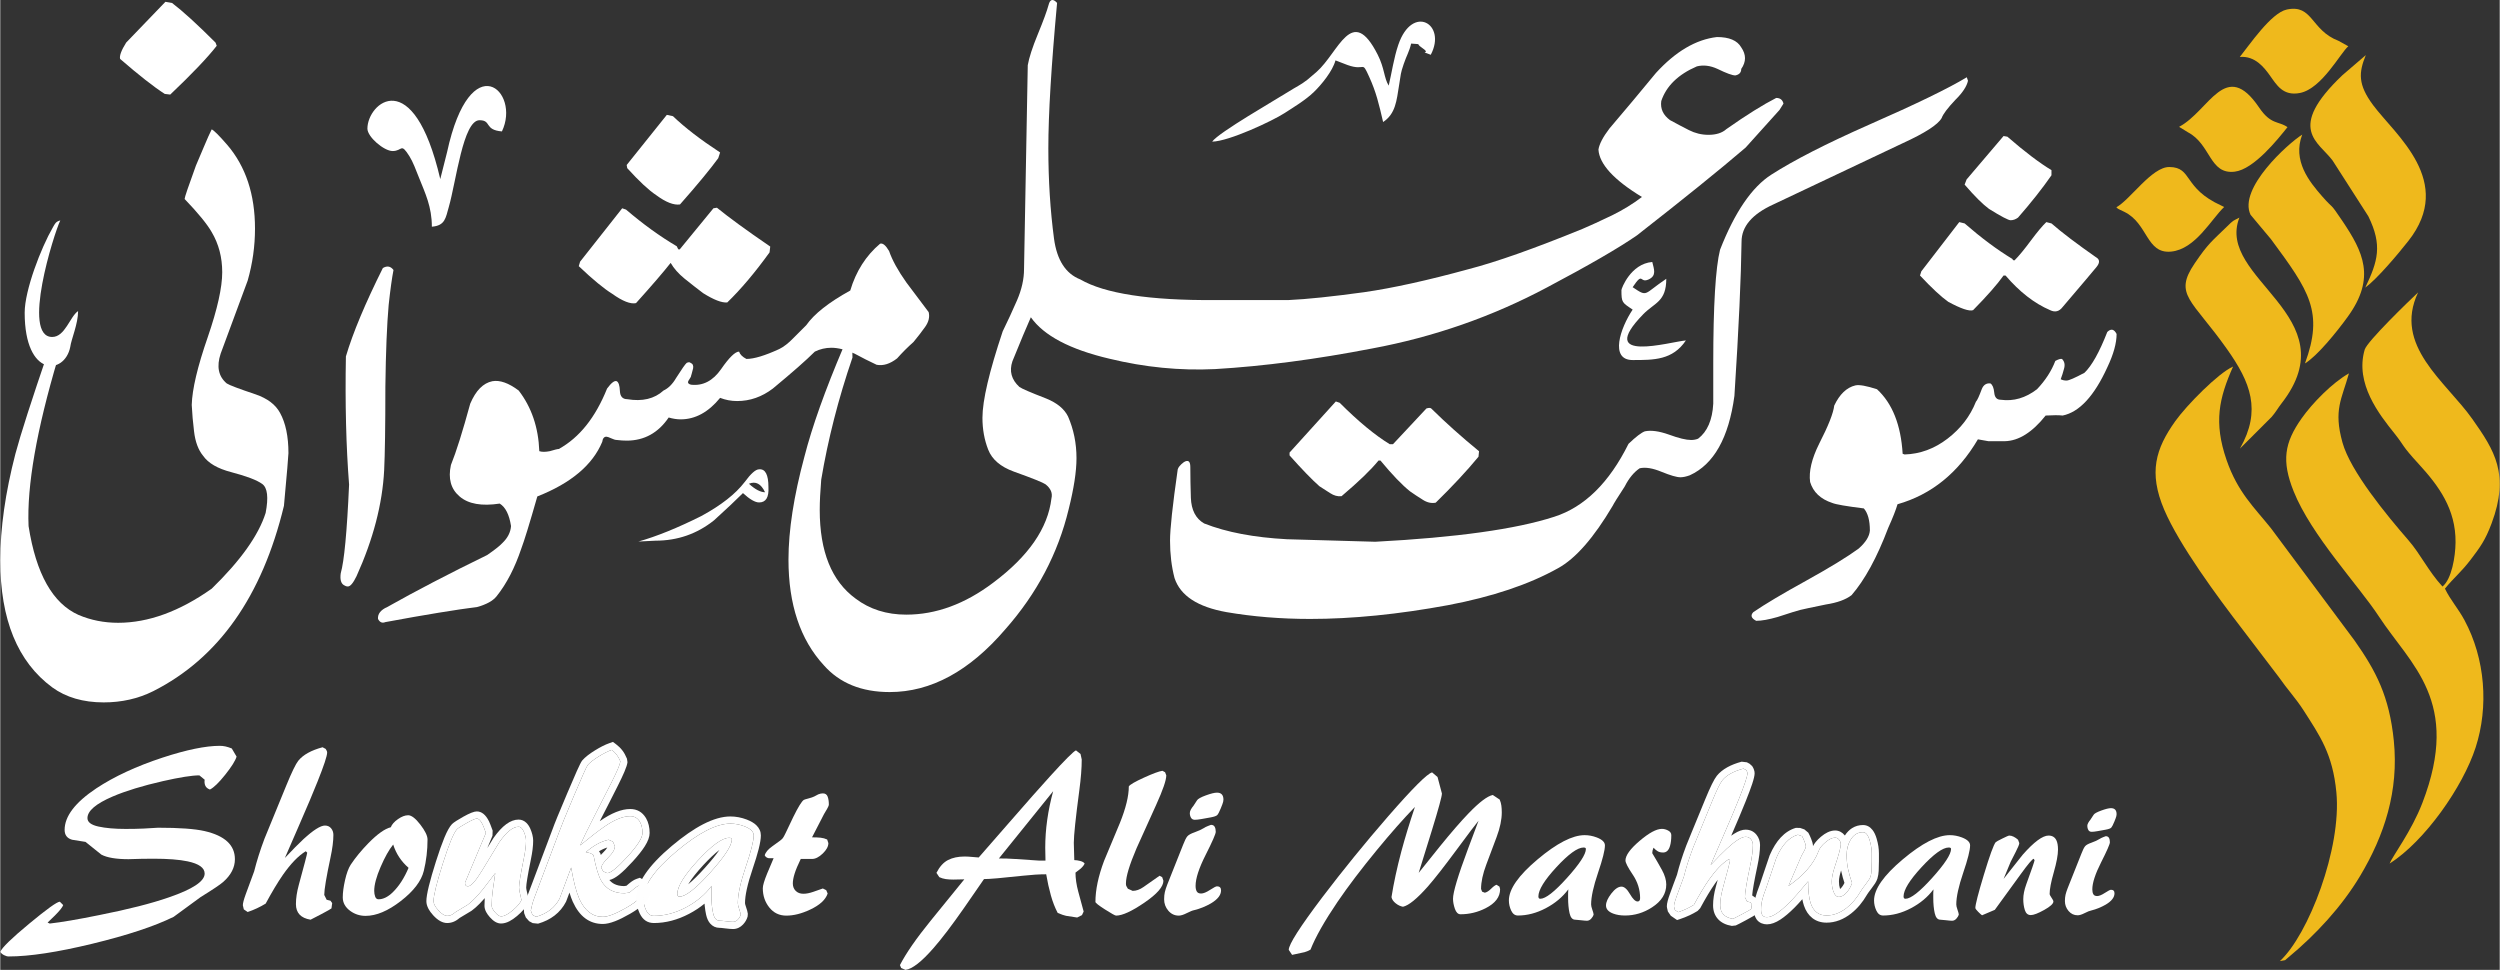 <?xml version="1.0" encoding="UTF-8"?>
<svg xmlns="http://www.w3.org/2000/svg" xmlns:xlink="http://www.w3.org/1999/xlink" xmlns:xodm="http://www.corel.com/coreldraw/odm/2003" xml:space="preserve" width="4.65in" height="1.804in" version="1.1" style="shape-rendering:geometricPrecision; text-rendering:geometricPrecision; image-rendering:optimizeQuality; fill-rule:evenodd; clip-rule:evenodd" viewBox="0 0 3796.06 1473.03">
 <rect x="0" y="0" width="3796.06" height="1473.03" fill="#333333" stroke="none"/>
 <defs>
  <style type="text/css">
   
    .fil2 {fill:none;fill-rule:nonzero}
    .fil3 {fill:#FEFEFE}
    .fil0 {fill:#EFB91C}
    .fil4 {fill:white}
    .fil1 {fill:white;fill-rule:nonzero}
   
  </style>
 </defs>
 <g id="Layer_x0020_1">
  <g id="_2277042801472">
   <path class="fil0" d="M3709.11 890.78c-21.35,-23.14 -33.24,-49.04 -51.64,-70.22 -32.97,-37.98 -88.09,-104.7 -100.25,-148.49 -13.85,-49.88 -1.12,-65.46 9.82,-105.03 -25.44,14.38 -55.65,45.34 -71.91,68.44 -26.16,37.15 -30.59,64.39 -12.05,110.73 26.8,67.01 98.52,142.76 129.51,190.11 48.19,73.65 125.48,128.55 66.07,282.95 -16.77,43.58 -45.07,80.34 -49.88,92.29 53.64,-34.1 111.3,-116.53 130.64,-176.23 20.12,-62.1 14.63,-134.81 -16.86,-193.38 -9.84,-18.31 -21.36,-30.54 -29.72,-47.99 13.78,-16.81 24.69,-25.05 38.96,-43.8 14.38,-18.9 22.33,-29.6 31.92,-55.26 27.82,-74.4 4.53,-110.68 -29.27,-158.56 -40.16,-56.89 -120.7,-111.26 -82.36,-192.23 -13.62,12.69 -77.47,74.48 -81.1,86.85 -15.15,51.61 22.4,98.79 44.95,127 16.46,20.59 9.94,17.18 37.09,46.76 30.44,33.17 56.38,68.47 55.94,118.95 -0.19,21.79 -5.94,56 -19.84,67.12z"></path>
   <path class="fil0" d="M3462.14 1459.71l7.96 -1.46c0.41,-0.38 4.68,-4.02 5.17,-4.43 41.2,-34.11 80.81,-76.68 108.84,-123.61 36.82,-61.64 58.87,-128.91 51.08,-205.42 -6.85,-67.26 -26.86,-105.51 -59.82,-152.26l-126.74 -170.23c-25.42,-31.8 -50.43,-54.37 -67.46,-103.7 -19.79,-57.33 -11.39,-93.86 9.9,-141.87 -22.62,9.92 -70.82,59.09 -87.77,82.91 -29.82,41.89 -40.91,77.87 -16.79,134.56 22.79,53.55 81.18,132.76 118.6,181.3l55.89 73.43c11.77,17.11 25.8,32.21 37.16,49.99 24.6,38.51 44.2,65.81 49.81,124.57 8.12,84.97 -42.39,216.23 -85.84,256.23z"></path>
   <path class="fil0" d="M3591.83 436.84c18.55,-13.78 49.19,-50.26 65.43,-70.85 71.33,-90.4 -19.85,-161.07 -53.5,-206.34 -23.4,-31.49 -21.88,-49.47 -11.09,-75.96l-35.47 30.45c-86.17,81.99 -36.02,101.24 -14.98,129.65l54.24 84.6c21.79,44.29 14.48,68.36 -4.63,108.46z"></path>
   <path class="fil0" d="M3500.28 551.96c18.51,-11.21 47.9,-47.26 65.22,-71.25 42.56,-58.94 23.28,-98.02 -8.46,-145.2 -20.43,-30.36 -11.98,-16 -30.53,-37.18 -19.58,-22.35 -45.57,-54.22 -30.41,-93.93 -21.41,13.47 -97.63,81.94 -78.46,121.84l30.98 36.99c58.28,78.82 80.43,110.51 51.65,188.73z"></path>
   <path class="fil0" d="M3401.52 681.28l48.29 -48.25c6.1,-7.06 9.41,-13.35 15,-20.54 103.05,-132.56 -100.72,-188.78 -64.13,-281.97 -11.03,5.82 -8.07,2.98 -19.59,14.24 -22.51,22 -27.41,24.51 -48.25,55.17 -32.56,47.91 -4.54,54.51 48.97,130.2 35.85,50.72 52.74,92.94 19.71,151.16z"></path>
   <path class="fil0" d="M3401.29 86.5c14.49,-17.93 47.54,-66.95 71.37,-72.01 39.74,-8.44 36.23,31.39 78.52,47.51l14.92 8.27c-11.62,9.48 -39.97,64.2 -73.31,70.91 -25.9,5.21 -35.69,-12.45 -45.54,-26.18 -8.41,-11.73 -22.32,-30.54 -45.96,-28.49z"></path>
   <path class="fil0" d="M3213.82 314.8c21.33,-11.72 53.84,-61.39 80.52,-61.15 35.45,0.32 20.15,32 79.08,58.67l4.03 2.13c-19.65,18.68 -43.63,64.13 -80.52,67.68 -38.01,3.66 -34.81,-42.85 -71.16,-60.47 -0.92,-0.44 -5.31,-2.45 -6.31,-3.01 -4.81,-2.73 -2.07,-0.45 -5.63,-3.84z"></path>
   <path class="fil0" d="M3309.09 192.64c46.11,-24.45 70.55,-104.71 121.58,-29.26 17.92,26.49 29.31,20.08 43.06,29.71 -14.38,18.02 -51,64.21 -80.26,67.65 -38.44,4.52 -35.83,-41.38 -70.98,-59.84l-13.4 -8.27z"></path>
  </g>
  <g id="_2277042803296">
   <path class="fil1" d="M95.57 1374.55c-0.97,3.16 -5.23,8.51 -12.77,16.05 -2.43,2.43 -6.08,5.96 -10.94,10.58l3.28 1.46c17.51,-1.95 42.43,-6.2 74.77,-12.77 44.26,-8.76 79.64,-17.75 106.14,-26.99 36.23,-12.4 54.35,-24.44 54.35,-36.11 0,-8.75 -8.63,-14.95 -25.9,-18.6 -12.64,-2.67 -29.91,-4.01 -51.8,-4.01 -5.84,0 -11.92,0.06 -18.24,0.18 -6.32,0.12 -12.89,0.31 -19.7,0.55 -18.72,0 -32.46,-2.31 -41.22,-6.93 -8.03,-6.32 -16.05,-12.76 -24.07,-19.33 -6.81,-0.97 -13.62,-2.07 -20.43,-3.28 -7.54,-2.19 -11.31,-7.17 -11.31,-14.96 0,-20.67 16.05,-41.7 48.15,-63.1 27.24,-17.99 60.79,-33.56 100.67,-46.69 36.47,-11.92 65.41,-17.87 86.81,-17.87 2.92,0 5.78,0.31 8.57,0.91 2.8,0.61 6.02,1.64 9.67,3.1l7.3 12.4c-1.94,6.32 -7.72,15.5 -17.32,27.54 -9.61,12.04 -17.33,19.51 -23.16,22.43 -3.4,-1.22 -5.71,-3.1 -6.93,-5.65 -1.21,-2.56 -1.58,-5.65 -1.09,-9.3l-8.03 -6.57c-11.19,0 -29.67,2.92 -55.44,8.76 -30.88,7.05 -56.29,14.83 -76.23,23.34 -25.53,10.94 -38.3,21.89 -38.3,32.83 0,6.08 5.53,10.33 16.59,12.77 11.06,2.43 24.86,3.65 41.4,3.65 9.97,0 19.03,-0.18 27.18,-0.55 8.14,-0.37 15.5,-0.79 22.07,-1.28 32.34,0 55.93,1.7 70.76,5.11 30.64,7.05 45.96,21.28 45.96,42.68 0,12.64 -5.96,24.19 -17.87,34.65 -4.38,3.89 -15.81,11.55 -34.29,22.98 -13.62,9.97 -27.24,19.94 -40.85,29.91 -29.18,14.35 -70.34,27.97 -123.47,40.85 -53.13,12.89 -95.5,19.33 -127.11,19.33 -2.19,0 -4.56,-0.67 -7.11,-2.01 -2.56,-1.34 -4.44,-2.98 -5.65,-4.92 2.43,-6.32 17.08,-20.61 43.95,-42.86 26.87,-22.25 42.37,-33.37 46.51,-33.37l5.11 5.11z"></path>
   <path id="_1" class="fil1" d="M493.16 1253.81c3.89,0 6.99,1.4 9.3,4.19 2.31,2.8 3.46,6.14 3.46,10.03 0,9.24 -1.46,20.67 -4.38,34.29 -6.32,29.67 -9.49,48.63 -9.49,56.9l3.65 7.3 5.84 1.46 2.55 3.65 -1.09 8.02c-0.73,0.73 -5.78,3.59 -15.14,8.57 -9.36,4.99 -14.89,7.84 -16.59,8.57 -14.83,-2.43 -22.25,-10.33 -22.25,-23.71 0,-8.76 1.46,-18.48 4.38,-29.18 8.27,-30.15 12.52,-46.45 12.77,-48.88l-2.19 -2.19c-11.19,6.81 -22.74,18.72 -34.65,35.75 -7.78,11.19 -16.53,25.77 -26.26,43.77 -8.76,5.35 -17.87,9.6 -27.36,12.77l-5.84 -4.01 -1.46 -6.2c0,-3.16 1.46,-8.75 4.38,-16.78 4.13,-11.43 8.39,-22.98 12.77,-34.65 3.89,-15.56 9.12,-32.1 15.68,-49.6 1.7,-4.38 12.77,-31.37 33.19,-80.98 8.27,-20.19 14.35,-32.71 18.24,-37.57 7.3,-9 19.57,-15.81 36.84,-20.43l4.74 2.55c1.46,2.19 2.19,4.01 2.19,5.47 0,5.1 -4.86,19.82 -14.59,44.13 -5.84,14.83 -15.44,37.57 -28.82,68.21 -7.05,16.05 -13.98,31.98 -20.79,47.78 11.67,-12.4 21.03,-21.89 28.09,-28.45 15.08,-13.86 26.02,-20.79 32.83,-20.79z"></path>
   <path id="_2" class="fil1" d="M619.36 1238.13c5.11,0 11.31,4.74 18.6,14.23 7.3,9.49 10.94,17.02 10.94,22.62 0,16.29 -1.88,32.16 -5.65,47.6 -3.77,15.44 -15.38,30.7 -34.83,45.78 -19.45,15.08 -37.33,22.62 -53.62,22.62 -8.51,0 -16.17,-2.43 -22.98,-7.29 -7.78,-5.59 -11.67,-12.53 -11.67,-20.79 0,-7.29 1.16,-16.05 3.46,-26.26 2.31,-10.21 5.17,-17.99 8.57,-23.34 7.3,-10.94 16.29,-21.89 26.99,-32.83 13.62,-13.86 24.92,-21.89 33.92,-24.07 1.7,-4.37 5.35,-8.51 10.94,-12.4 5.59,-3.89 10.7,-5.84 15.32,-5.84zm-51.43 114.9c0,3.16 0.49,6.08 1.46,8.76 0.97,2.67 2.68,4.01 5.11,4.01 7.05,0 14.23,-3.53 21.52,-10.58 9.48,-9.24 17.51,-21.64 24.07,-37.2 -11.19,-9.73 -18.97,-21.52 -23.34,-35.38 -6.32,7.78 -12.7,19.15 -19.15,34.11 -6.44,14.95 -9.67,27.05 -9.67,36.29z"></path>
   <path id="_3" class="fil1" d="M1203.7 1341.72c0,4.62 1.46,8.39 4.38,11.31 2.92,2.92 6.81,4.38 11.67,4.38 4.38,0 9.36,-0.97 14.96,-2.92 9.48,-3.4 14.34,-5.11 14.59,-5.11l5.11 2.56 2.19 5.1c-3.16,9.49 -12.04,17.63 -26.63,24.44 -12.89,6.08 -24.92,9.12 -36.11,9.12 -10.7,0 -19.33,-4.13 -25.9,-12.4 -6.57,-8.27 -9.85,-17.99 -9.85,-29.18 0,-4.13 2.19,-11.55 6.56,-22.25 3.16,-7.78 6.44,-15.56 9.85,-23.34 -2.43,0 -4.86,0 -7.29,0 -2.92,-0.49 -4.99,-1.95 -6.2,-4.38 1.22,-4.62 5.11,-9.24 11.67,-13.86 9,-6.33 14.04,-10.15 15.14,-11.49 1.1,-1.34 2.13,-2.98 3.1,-4.92 0.97,-1.94 1.7,-3.4 2.19,-4.38 3.89,-8.27 7.66,-16.17 11.31,-23.71 7.54,-15.32 12.89,-23.95 16.05,-25.9 0.97,-0.49 3.34,-1.21 7.11,-2.19 3.77,-0.97 6.62,-1.95 8.57,-2.92 3.65,-1.94 5.71,-3.04 6.2,-3.28 2.43,-0.97 4.74,-1.46 6.93,-1.46 3.65,0 6.08,1.64 7.3,4.92 1.21,3.28 1.82,7.24 1.82,11.86 0,1.46 -0.85,3.64 -2.55,6.56 -1.7,2.92 -3.28,5.59 -4.74,8.03l-18.24 35.38c5.11,0 9.42,0.18 12.95,0.55 3.53,0.36 6.87,1.28 10.03,2.74l1.82 5.47c0,5.11 -2.86,10.39 -8.57,15.87 -5.71,5.47 -11.12,8.21 -16.23,8.21l-17.14 0c-4.38,9 -7.48,16.41 -9.3,22.25 -1.83,5.84 -2.74,10.82 -2.74,14.96z"></path>
   <path id="_4" class="fil1" d="M1374.76 1473.03l-6.57 -2.92 -1.82 -4.38c9.24,-17.99 24.92,-40.61 47.05,-67.85 16.78,-20.67 33.68,-41.46 50.7,-62.37 -2.92,0 -5.78,0.06 -8.57,0.18 -2.8,0.12 -5.53,0.18 -8.21,0.18 -4.14,0 -7.9,-0.24 -11.31,-0.73 -3.41,-0.49 -6.69,-1.46 -9.85,-2.92l-4.38 -6.57c4.86,-9.49 10.76,-15.99 17.69,-19.51 6.93,-3.53 15.26,-5.29 24.98,-5.29 3.4,0 6.93,0.18 10.58,0.55 3.65,0.37 7.3,0.67 10.94,0.91 4.13,-4.62 19.57,-22.31 46.32,-53.07 26.75,-30.76 47.54,-54.29 62.37,-70.58 22.13,-24.32 35.14,-37.33 39.03,-39.03l6.93 5.47c0.49,2.92 1.09,5.71 1.82,8.39 0,12.89 -1.21,28.45 -3.64,46.69 -5.59,42.07 -8.39,68.7 -8.39,79.88l0.73 26.26c2.67,0 5.65,0.43 8.94,1.28 3.28,0.85 5.53,2.13 6.75,3.83 -0.73,2.19 -2.67,4.74 -5.83,7.66 -4.14,3.16 -6.81,5.23 -8.03,6.2 0,8.75 1.4,18.36 4.19,28.82 2.8,10.46 5.53,20.55 8.21,30.27l-2.55 5.47 -7.3 3.65c-8.51,-1.22 -14.1,-2.07 -16.78,-2.56 -2.67,-0.49 -6.93,-1.94 -12.77,-4.37 -4.13,-7.78 -7.6,-16.66 -10.39,-26.63 -2.8,-9.97 -5.17,-20.67 -7.11,-32.1 -10.21,0 -22.01,0.73 -35.38,2.19 -31.12,3.4 -50.82,5.11 -59.09,5.11 -10.21,14.59 -20.3,29.18 -30.27,43.77 -18.48,26.51 -33.92,46.81 -46.32,60.92 -18.24,20.91 -32.46,31.97 -42.67,33.19zm203.17 -165.96l9.49 0 -0.37 -19.7c0,-27.72 4.01,-56.29 12.04,-85.72l-82.43 102.13c8.51,0 16.17,0.24 22.98,0.73 23.83,1.7 36.6,2.55 38.3,2.55z"></path>
   <path id="_5" class="fil1" d="M1769.06 1172.84l1.83 4.74c0,7.3 -5.11,22.19 -15.32,44.68 -10.21,22.49 -20.19,44.56 -29.91,66.2 -10.7,25.04 -16.05,42.8 -16.05,53.25 0,1.7 0.18,2.98 0.55,3.83 0.37,0.85 1.15,2.25 2.37,4.19l7.29 3.28c5.35,0 10.82,-1.94 16.41,-5.84 8.03,-5.59 16.17,-11.3 24.44,-17.14l4.01 2.19 1.82 5.47c0,9 -9.6,20.06 -28.82,33.19 -19.21,13.13 -33.56,19.7 -43.04,19.7 -1.46,0 -7.05,-3.1 -16.78,-9.3 -9.73,-6.2 -14.59,-10.03 -14.59,-11.49 0,-18.24 4.37,-39.03 13.13,-62.37 8.03,-19.21 16.05,-38.42 24.07,-57.63 9,-22.37 13.5,-40.85 13.5,-55.44 1.7,-2.68 9.36,-7.11 22.98,-13.32 13.62,-6.2 22.98,-9.67 28.09,-10.39l4.01 2.19z"></path>
   <path id="_6" class="fil1" d="M1806.63 1234.84c0,-1.7 0.55,-3.53 1.64,-5.47 1.09,-1.94 2.37,-3.77 3.83,-5.47l5.47 -8.39c1.22,-2.19 5.65,-4.68 13.31,-7.48 7.66,-2.8 13.31,-4.19 16.96,-4.19 6.57,0 9.85,3.53 9.85,10.58 0,1.94 -0.55,4.32 -1.64,7.11 -1.1,2.8 -1.89,4.8 -2.37,6.02 -2.19,5.35 -3.95,8.76 -5.29,10.21 -1.34,1.46 -4.68,2.67 -10.03,3.65 -5.35,0.97 -10.09,1.82 -14.23,2.55 -4.13,0.73 -7.42,1.1 -9.85,1.1 -2.67,0 -4.62,-1.03 -5.84,-3.1 -1.21,-2.07 -1.82,-4.44 -1.82,-7.11zm39.39 28.45c0,3.16 -5.11,14.83 -15.32,35.02 -10.21,20.18 -15.32,35.87 -15.32,47.05 0,3.65 0.61,6.51 1.83,8.57 1.21,2.07 3.4,3.1 6.56,3.1 3.41,0 7.9,-1.82 13.5,-5.47 5.59,-3.65 9.12,-5.47 10.58,-5.47 4.13,0 6.2,2.07 6.2,6.2 0,7.05 -5.11,13.62 -15.32,19.7 -8.02,4.62 -16.41,8.03 -25.17,10.21 -2.67,0.49 -6.51,2.01 -11.49,4.56 -4.99,2.56 -9.06,3.83 -12.22,3.83 -6.32,0 -11.61,-2.49 -15.87,-7.48 -4.26,-4.98 -6.38,-10.76 -6.38,-17.32 0,-4.13 0.37,-7.78 1.1,-10.94 0.73,-3.16 1.94,-6.93 3.65,-11.31l24.07 -60.55c2.43,-6.32 4.56,-10.58 6.38,-12.77 1.83,-2.19 5.53,-4.26 11.12,-6.2 5.6,-1.95 10.58,-4.26 14.96,-6.93 0.49,-0.49 2.19,-1.34 5.11,-2.55 2.92,-1.21 4.5,-1.82 4.74,-1.82 2.67,0 4.56,0.97 5.65,2.92 1.1,1.95 1.64,4.5 1.64,7.66z"></path>
   <path id="_7" class="fil1" d="M2266.75 1207.38l10.49 6.99c1.27,2.97 2.12,5.98 2.54,9.06 0.42,3.07 0.64,6.52 0.64,10.33 0,11.02 -2.6,23.47 -7.79,37.35 -5.19,13.88 -10.43,27.86 -15.73,41.95 -5.3,14.09 -7.95,26.43 -7.95,37.03l1.59 4.13 4.13 1.59c2.97,-0.64 6.15,-2.65 9.54,-6.04 3.39,-3.39 6.15,-5.4 8.26,-6.04l4.45 2.86 0.95 3.82c0,11.86 -7.31,21.51 -21.93,28.92 -12.08,6.15 -24.79,9.22 -38.14,9.22 -3.81,0 -6.67,-2.75 -8.58,-8.26 -1.91,-5.51 -2.86,-10.59 -2.86,-15.25 0,-9.96 7.52,-35.07 22.57,-75.32 5.3,-14.41 10.7,-28.82 16.21,-43.22 -3.82,4.45 -14.99,19.23 -33.53,44.34 -18.54,25.11 -33,43.6 -43.39,55.46 -16.52,18.65 -29.13,28.92 -37.82,30.83 -3.82,-0.64 -7.52,-2.38 -11.12,-5.25 -3.6,-2.86 -5.72,-5.98 -6.36,-9.38 3.39,-21.4 8.37,-44.49 14.94,-69.29 5.51,-20.55 12.4,-43.12 20.66,-67.7 -17.8,18.43 -36.97,40.15 -57.53,65.15 -23.73,28.82 -43.75,55.19 -60.07,79.14 -19.7,29.03 -33.37,53.19 -41,72.46 -1.91,1.27 -4.87,2.55 -8.9,3.82 -9.96,2.12 -16.32,3.5 -19.07,4.13l-5.08 -7.63c0,-8.26 17.06,-34.96 51.17,-80.09 31.57,-41.53 64.84,-82.42 99.8,-122.68 37.08,-42.59 59.33,-64.84 66.74,-66.75l8.26 6.99c2.12,8.48 4.34,16.85 6.68,25.11 0,4.24 -5.09,22.89 -15.26,55.94 -6.78,21.61 -13.45,43.12 -20.02,64.52 10.59,-13.35 21.29,-26.7 32.1,-40.05 17.37,-21.4 31.89,-38.14 43.54,-50.22 16.32,-16.95 28.6,-26.27 36.87,-27.97z"></path>
   <path id="_8" class="fil1" d="M2304.88 1390.44c-4.45,0 -7.84,-2.49 -10.17,-7.47 -2.33,-4.98 -3.5,-10.12 -3.5,-15.42 0,-17.16 14.57,-37.98 43.7,-62.45 29.13,-24.47 52.92,-36.71 71.35,-36.71 6.14,0 12.29,1.17 18.43,3.5 8.26,3.18 12.39,7.2 12.39,12.08 0,7.21 -3.5,21.08 -10.49,41.64 -6.99,20.55 -10.49,36.55 -10.49,47.99 0,1.91 0.58,4.5 1.75,7.79 1.16,3.28 1.85,5.77 2.07,7.47 -0.64,2.33 -1.91,4.5 -3.82,6.52 -1.91,2.02 -4.03,3.02 -6.36,3.02 -1.91,0 -4.98,-0.27 -9.22,-0.79 -4.24,-0.53 -7.1,-0.8 -8.58,-0.8 -4.24,0 -7.1,-3.28 -8.58,-9.85 -1.48,-6.57 -2.22,-14.41 -2.22,-23.52 0,-2.54 0,-4.87 0,-6.99 0,-2.12 0.11,-4.02 0.32,-5.72 -8.69,11.65 -20.08,21.19 -34.17,28.61 -14.09,7.42 -28.23,11.12 -42.43,11.12zm31.15 -28.92c0,2.33 0.95,3.5 2.86,3.5 8.05,0 21.61,-10.59 40.68,-31.78 19.07,-21.19 28.6,-35.81 28.6,-43.86 0,-1.48 -1.17,-2.22 -3.5,-2.22 -9.11,0 -22.83,9.91 -41.16,29.72 -18.33,19.81 -27.49,34.69 -27.49,44.65z"></path>
   <path id="_9" class="fil1" d="M2508.93 1295.73c5.51,9.11 10.43,17.64 14.78,25.58 4.34,7.95 6.52,15.31 6.52,22.09 0,13.77 -7.2,25.32 -21.61,34.64 -12.71,8.26 -26.38,12.4 -41,12.4 -6.78,0 -12.71,-0.95 -17.8,-2.86 -7.42,-2.75 -11.12,-6.89 -11.12,-12.4 0,-5.08 2.7,-11.12 8.1,-18.12 5.4,-6.99 10.54,-10.49 15.42,-10.49 4.24,0 8.53,3.76 12.87,11.28 4.34,7.52 8.21,11.29 11.6,11.29 2.54,0 3.82,-1.7 3.82,-5.09 0,-12.71 -3.71,-24.58 -11.12,-35.59 -7.42,-11.02 -11.12,-18.22 -11.12,-21.61 0,-7.63 7.15,-17.53 21.45,-29.72 14.3,-12.18 25.58,-18.27 33.85,-18.27 3.18,0 6.36,0.85 9.54,2.54 3.18,1.69 4.77,4.02 4.77,6.99 0,6.57 -0.64,11.97 -1.91,16.21 -1.91,6.78 -5.4,10.17 -10.49,10.17 -3.18,0 -5.83,-0.58 -7.95,-1.75 -2.12,-1.16 -4.35,-3.02 -6.68,-5.56 -1.27,2.97 -1.91,5.72 -1.91,8.26z"></path>
   <path id="_10" class="fil1" d="M2859.48 1390.44c-4.45,0 -7.84,-2.49 -10.17,-7.47 -2.33,-4.98 -3.5,-10.12 -3.5,-15.42 0,-17.16 14.57,-37.98 43.7,-62.45 29.13,-24.47 52.92,-36.71 71.35,-36.71 6.14,0 12.29,1.17 18.43,3.5 8.26,3.18 12.39,7.2 12.39,12.08 0,7.21 -3.5,21.08 -10.49,41.64 -6.99,20.55 -10.49,36.55 -10.49,47.99 0,1.91 0.58,4.5 1.75,7.79 1.16,3.28 1.85,5.77 2.07,7.47 -0.64,2.33 -1.91,4.5 -3.82,6.52 -1.91,2.02 -4.03,3.02 -6.36,3.02 -1.91,0 -4.98,-0.27 -9.22,-0.79 -4.24,-0.53 -7.1,-0.8 -8.58,-0.8 -4.24,0 -7.1,-3.28 -8.58,-9.85 -1.48,-6.57 -2.22,-14.41 -2.22,-23.52 0,-2.54 0,-4.87 0,-6.99 0,-2.12 0.11,-4.02 0.32,-5.72 -8.69,11.65 -20.08,21.19 -34.17,28.61 -14.09,7.42 -28.23,11.12 -42.43,11.12zm31.15 -28.92c0,2.33 0.95,3.5 2.86,3.5 8.05,0 21.61,-10.59 40.68,-31.78 19.07,-21.19 28.6,-35.81 28.6,-43.86 0,-1.48 -1.17,-2.22 -3.5,-2.22 -9.11,0 -22.83,9.91 -41.16,29.72 -18.33,19.81 -27.49,34.69 -27.49,44.65z"></path>
   <path id="_11" class="fil1" d="M3110.89 1269.03c5.51,0 9.43,2.33 11.76,6.99 1.69,3.39 2.54,8.16 2.54,14.3 0,8.05 -2.12,19.49 -6.36,34.32 -4.24,14.83 -6.35,25.85 -6.35,33.05 0,1.06 0.95,2.97 2.86,5.72 1.91,2.75 2.86,4.66 2.86,5.72 0,3.39 -4.66,7.68 -13.98,12.87 -9.32,5.19 -16.1,7.79 -20.34,7.79 -4.45,0 -7.47,-2.54 -9.06,-7.63 -1.59,-5.08 -2.38,-10.59 -2.38,-16.53 0,-6.57 1.48,-13.98 4.45,-22.25 8.26,-22.67 12.5,-34.96 12.71,-36.87l-1.27 -2.22c-1.91,0 -8.69,8.05 -20.34,24.15 -12.92,17.8 -25.85,35.59 -38.78,53.39 -6.57,2.75 -13.03,5.51 -19.38,8.26 -1.06,-0.64 -3.02,-2.38 -5.88,-5.25 -2.86,-2.86 -4.29,-4.82 -4.29,-5.88 0,-5.08 4.35,-21.98 13.03,-50.69 8.68,-28.71 14.62,-45.08 17.8,-49.1 0.42,-0.64 3.76,-2.49 10.01,-5.56 6.25,-3.07 9.69,-4.61 10.33,-4.61 2.33,0 4.66,0.58 6.99,1.75 2.33,1.16 4.55,2.7 6.67,4.61 0.64,1.7 1.27,3.39 1.91,5.09 0,1.91 -1.8,6.35 -5.4,13.35 -4.87,9.32 -7.42,14.3 -7.63,14.94l-10.81 26.06c9.53,-12.08 19.17,-24.26 28.92,-36.55 17.16,-19.49 30.3,-29.24 39.41,-29.24z"></path>
   <path id="_12" class="fil1" d="M3169.68 1254.41c0,-1.48 0.48,-3.07 1.43,-4.77 0.95,-1.69 2.07,-3.28 3.34,-4.77l4.77 -7.31c1.06,-1.91 4.93,-4.08 11.6,-6.52 6.68,-2.44 11.6,-3.65 14.78,-3.65 5.72,0 8.58,3.07 8.58,9.22 0,1.69 -0.48,3.76 -1.43,6.2 -0.95,2.44 -1.64,4.18 -2.06,5.25 -1.91,4.66 -3.45,7.63 -4.61,8.9 -1.17,1.27 -4.08,2.33 -8.74,3.18 -4.66,0.85 -8.79,1.59 -12.4,2.22 -3.6,0.64 -6.46,0.95 -8.58,0.95 -2.33,0 -4.02,-0.9 -5.08,-2.7 -1.06,-1.8 -1.59,-3.87 -1.59,-6.2zm34.32 24.79c0,2.75 -4.45,12.92 -13.35,30.51 -8.9,17.58 -13.35,31.25 -13.35,41 0,3.18 0.53,5.67 1.59,7.47 1.06,1.8 2.97,2.7 5.72,2.7 2.97,0 6.89,-1.59 11.76,-4.77 4.87,-3.18 7.95,-4.77 9.22,-4.77 3.6,0 5.4,1.8 5.4,5.4 0,6.15 -4.45,11.87 -13.35,17.16 -6.99,4.02 -14.3,6.99 -21.93,8.9 -2.33,0.42 -5.67,1.75 -10.01,3.97 -4.35,2.22 -7.89,3.34 -10.65,3.34 -5.51,0 -10.12,-2.17 -13.82,-6.52 -3.71,-4.35 -5.56,-9.38 -5.56,-15.1 0,-3.6 0.32,-6.78 0.95,-9.54 0.64,-2.75 1.69,-6.04 3.18,-9.85l20.98 -52.76c2.12,-5.51 3.97,-9.22 5.56,-11.12 1.59,-1.91 4.82,-3.71 9.69,-5.4 4.88,-1.7 9.22,-3.71 13.03,-6.04 0.42,-0.42 1.91,-1.17 4.45,-2.22 2.54,-1.06 3.92,-1.59 4.13,-1.59 2.33,0 3.97,0.85 4.93,2.54 0.95,1.7 1.43,3.92 1.43,6.68z"></path>
   <path id="_13" class="fil1" d="M709.82 1374.18c-6.08,3.65 -12.16,7.3 -18.24,10.94 -2.92,2.43 -5.29,4.01 -7.11,4.74 -1.82,0.73 -3.71,1.09 -5.65,1.09 -3.89,0 -8.33,-2.74 -13.31,-8.21 -4.99,-5.47 -7.48,-10.15 -7.48,-14.04 0,-8.51 4.68,-27.54 14.04,-57.08 9.36,-29.54 16.59,-46.99 21.7,-52.34 1.7,-1.7 6.57,-4.8 14.59,-9.3 8.03,-4.5 13.13,-6.75 15.32,-6.75 2.92,0 5.83,2.92 8.75,8.76 0.97,1.94 2.67,6.32 5.11,13.13 -10.7,25.29 -21.28,50.46 -31.73,75.5 0,3.65 1.46,5.47 4.38,5.47 4.62,0 11.67,-7.78 21.16,-23.34 8.75,-14.59 17.63,-29.18 26.63,-43.77 10.94,-15.56 20.67,-23.34 29.18,-23.34 3.16,0 5.84,2.56 8.03,7.66 2.19,5.1 3.28,9.6 3.28,13.49 0,7.05 -1.09,15.93 -3.28,26.63 -4.86,23.83 -7.3,38.66 -7.3,44.5 0,2.43 0.55,5.78 1.64,10.03 1.09,4.26 1.76,7.24 2.01,8.94 -1.94,4.62 -6.44,9.91 -13.5,15.87 -7.05,5.96 -12.89,8.94 -17.51,8.94 -2.43,0 -5.41,-2.01 -8.94,-6.02 -3.53,-4.01 -5.29,-7.36 -5.29,-10.03 0,-7.78 0.61,-15.93 1.83,-24.44 1.21,-8.51 2.43,-16.9 3.65,-25.17 -6.32,8.27 -12.64,16.53 -18.97,24.8 -9,10.94 -16.66,18.73 -22.98,23.34z"></path>
   <path id="_14" class="fil1" d="M813.78 1392.42l-5.47 -2.92 -2.56 -6.56c0.97,-4.38 1.76,-7.78 2.37,-10.21 0.61,-2.43 1.88,-6.2 3.83,-11.31l36.84 -97.75c2.43,-7.05 9.85,-25.23 22.25,-54.53 12.4,-29.3 19.45,-45.05 21.16,-47.24 3.4,-3.89 8.94,-8.21 16.59,-12.95 7.66,-4.74 14.29,-8.09 19.88,-10.03 2.92,2.19 5.41,4.62 7.48,7.3 2.07,2.67 3.95,6.08 5.65,10.21 -0.49,4.38 -4.99,15.02 -13.5,31.92 -8.51,16.9 -17.14,33.86 -25.89,50.88 -10.7,20.91 -17.99,35.87 -21.89,44.86 15.08,-12.4 26.99,-21.64 35.74,-27.72 15.81,-11.19 29.3,-16.78 40.49,-16.78 6.32,0 11.19,2.8 14.59,8.39 2.67,4.62 4.01,10.34 4.01,17.14 0,7.3 -7.6,19.27 -22.8,35.93 -15.2,16.66 -25.47,24.99 -30.82,24.99 -1.22,-0.49 -2.37,-0.97 -3.46,-1.46 -1.1,-0.49 -2.01,-0.97 -2.74,-1.46l-2.92 -5.47c0.97,-4.13 4.68,-9.36 11.12,-15.68 6.44,-6.32 9.67,-11.92 9.67,-16.78l-2.92 -6.93 -6.56 -2.92c-6.32,1.46 -12.28,3.77 -17.87,6.93 -5.59,3.16 -11.19,7.17 -16.78,12.04 4.86,0.49 8.75,1.94 11.67,4.37 3.65,18.97 7.66,32.1 12.03,39.39 7.3,12.4 18.97,18.6 35.02,18.6l7.66 -1.09c3.16,-2.68 5.47,-4.62 6.93,-5.84 2.92,-2.43 5.47,-4.01 7.66,-4.74l4.38 2.55c0.73,1.94 1.46,3.89 2.19,5.84 0,6.81 -8.63,15.2 -25.9,25.17 -16.05,9.24 -27.96,13.86 -35.75,13.86 -15.56,0 -27.47,-9.12 -35.74,-27.36 -4.62,-10.46 -8.76,-26.26 -12.4,-47.42 -5.83,15.81 -11.67,31.49 -17.51,47.06 -7.05,13.62 -18.97,22.86 -35.75,27.72z"></path>
   <path id="_15" class="fil1" d="M992.5 1390.96c-5.1,0 -9,-2.86 -11.67,-8.57 -2.67,-5.71 -4.01,-11.61 -4.01,-17.69 0,-19.7 16.72,-43.59 50.15,-71.68 33.44,-28.09 60.73,-42.13 81.89,-42.13 7.05,0 14.1,1.34 21.16,4.01 9.49,3.64 14.23,8.27 14.23,13.86 0,8.27 -4.01,24.19 -12.04,47.78 -8.03,23.59 -12.04,41.95 -12.04,55.08 0,2.19 0.67,5.17 2.01,8.94 1.34,3.77 2.13,6.63 2.37,8.57 -0.73,2.67 -2.19,5.17 -4.38,7.48 -2.19,2.31 -4.62,3.46 -7.3,3.46 -2.19,0 -5.71,-0.3 -10.58,-0.91 -4.86,-0.61 -8.14,-0.91 -9.85,-0.91 -4.86,0 -8.14,-3.77 -9.85,-11.31 -1.7,-7.54 -2.55,-16.54 -2.55,-26.99 0,-2.92 0,-5.59 0,-8.02 0,-2.43 0.12,-4.62 0.36,-6.57 -9.97,13.37 -23.04,24.32 -39.21,32.83 -16.17,8.51 -32.4,12.77 -48.7,12.77zm35.75 -33.19c0,2.68 1.09,4.01 3.28,4.01 9.24,0 24.8,-12.16 46.69,-36.47 21.88,-24.32 32.83,-41.1 32.83,-50.34 0,-1.7 -1.34,-2.55 -4.01,-2.55 -10.46,0 -26.2,11.37 -47.24,34.1 -21.03,22.74 -31.55,39.82 -31.55,51.25z"></path>
   <path id="_16" class="fil1" d="M2650.67 1270.94c3.39,0 6.09,1.22 8.1,3.65 2.02,2.44 3.02,5.35 3.02,8.74 0,8.05 -1.27,18.01 -3.82,29.88 -5.51,25.85 -8.26,42.38 -8.26,49.58l3.18 6.36 5.08 1.27 2.22 3.18 -0.95 6.99c-0.64,0.64 -5.03,3.13 -13.19,7.47 -8.16,4.34 -12.98,6.83 -14.46,7.47 -12.92,-2.12 -19.39,-9.01 -19.39,-20.66 0,-7.63 1.27,-16.1 3.82,-25.42 7.2,-26.27 10.91,-40.47 11.12,-42.59l-1.91 -1.91c-9.75,5.93 -19.81,16.32 -30.19,31.15 -6.78,9.75 -14.41,22.46 -22.89,38.14 -7.63,4.66 -15.57,8.37 -23.84,11.12l-5.08 -3.5 -1.27 -5.4c0,-2.75 1.27,-7.63 3.82,-14.62 3.6,-9.96 7.31,-20.02 11.12,-30.19 3.39,-13.56 7.95,-27.97 13.67,-43.22 1.48,-3.82 11.12,-27.33 28.92,-70.56 7.2,-17.59 12.5,-28.5 15.89,-32.74 6.36,-7.84 17.06,-13.77 32.1,-17.8l4.13 2.22c1.27,1.91 1.91,3.49 1.91,4.77 0,4.45 -4.24,17.27 -12.71,38.46 -5.09,12.92 -13.45,32.74 -25.11,59.43 -6.15,13.98 -12.19,27.86 -18.12,41.63 10.17,-10.81 18.33,-19.07 24.47,-24.79 13.14,-12.08 22.67,-18.12 28.6,-18.12z"></path>
   <path id="_17" class="fil1" d="M2683.41 1392.99c-3.39,0 -5.77,-1.01 -7.15,-3.02 -1.38,-2.01 -2.07,-4.92 -2.07,-8.74 0,-5.3 0.74,-10.7 2.23,-16.21 0.85,-3.39 2.65,-8.69 5.4,-15.89 5.08,-15.25 10.28,-30.62 15.57,-46.09 8.48,-19.71 19.39,-31.46 32.74,-35.28l6.35 2.22c1.06,1.91 2.28,4.56 3.65,7.95 1.38,3.39 2.07,5.83 2.07,7.31 0,1.69 -0.79,3.97 -2.38,6.83 -1.59,2.86 -3.02,5.45 -4.29,7.78l-19.71 45.77c11.02,-7.63 20.13,-15.47 27.33,-23.52 8.48,-9.32 14.72,-19.39 18.75,-30.19 1.48,-4.02 4.93,-8.32 10.33,-12.87 5.4,-4.56 10.22,-6.83 14.46,-6.83 2.33,0 4.34,1.06 6.04,3.18 1.7,2.12 2.55,4.45 2.55,6.99 0,4.45 -3.07,15.89 -9.22,34.32 -2.97,8.9 -4.45,16.21 -4.45,21.93 0,5.08 0.63,9.64 1.91,13.67 2.12,6.57 4.98,9.85 8.58,9.85 4.45,0 8.68,-2.44 12.71,-7.31 3.18,-3.82 5.72,-8.37 7.63,-13.67 -2.75,-7.84 -4.82,-15.1 -6.2,-21.77 -1.38,-6.68 -2.07,-13.62 -2.07,-20.82 0,-8.48 1.91,-16 5.72,-22.57 4.66,-8.05 11.02,-12.08 19.07,-12.08 4.45,0 7.95,4.45 10.49,13.35 1.91,6.57 2.86,12.82 2.86,18.75l0 8.26 0 3.81c0,5.72 -0.11,10.38 -0.32,13.98 -0.21,3.6 -0.69,6.62 -1.43,9.06 -0.74,2.44 -3.12,6.25 -7.15,11.44 -4.02,5.19 -6.57,8.74 -7.63,10.65 -6.15,10.59 -13.24,19.07 -21.29,25.42 -9.96,7.84 -20.23,11.76 -30.83,11.76 -11.87,0 -19.92,-6.25 -24.16,-18.75 -2.54,-7.63 -3.81,-18.65 -3.81,-33.05 -12.92,15.47 -22.35,26.17 -28.29,32.1 -14.83,14.83 -26.17,22.25 -34.01,22.25z"></path>
   <path id="_18" class="fil2" d="M95.57 1374.55c-0.97,3.16 -5.23,8.51 -12.77,16.05 -2.43,2.43 -6.08,5.96 -10.94,10.58l3.28 1.46c17.51,-1.95 42.43,-6.2 74.77,-12.77 44.26,-8.76 79.64,-17.75 106.14,-26.99 36.23,-12.4 54.35,-24.44 54.35,-36.11 0,-8.75 -8.63,-14.95 -25.9,-18.6 -12.64,-2.67 -29.91,-4.01 -51.8,-4.01 -5.84,0 -11.92,0.06 -18.24,0.18 -6.32,0.12 -12.89,0.31 -19.7,0.55 -18.72,0 -32.46,-2.31 -41.22,-6.93 -8.03,-6.32 -16.05,-12.76 -24.07,-19.33 -6.81,-0.97 -13.62,-2.07 -20.43,-3.28 -7.54,-2.19 -11.31,-7.17 -11.31,-14.96 0,-20.67 16.05,-41.7 48.15,-63.1 27.24,-17.99 60.79,-33.56 100.67,-46.69 36.47,-11.92 65.41,-17.87 86.81,-17.87 2.92,0 5.78,0.31 8.57,0.91 2.8,0.61 6.02,1.64 9.67,3.1l7.3 12.4c-1.94,6.32 -7.72,15.5 -17.32,27.54 -9.61,12.04 -17.33,19.51 -23.16,22.43 -3.4,-1.22 -5.71,-3.1 -6.93,-5.65 -1.21,-2.56 -1.58,-5.65 -1.09,-9.3l-8.03 -6.57c-11.19,0 -29.67,2.92 -55.44,8.76 -30.88,7.05 -56.29,14.83 -76.23,23.34 -25.53,10.94 -38.3,21.89 -38.3,32.83 0,6.08 5.53,10.33 16.59,12.77 11.06,2.43 24.86,3.65 41.4,3.65 9.97,0 19.03,-0.18 27.18,-0.55 8.14,-0.37 15.5,-0.79 22.07,-1.28 32.34,0 55.93,1.7 70.76,5.11 30.64,7.05 45.96,21.28 45.96,42.68 0,12.64 -5.96,24.19 -17.87,34.65 -4.38,3.89 -15.81,11.55 -34.29,22.98 -13.62,9.97 -27.24,19.94 -40.85,29.91 -29.18,14.35 -70.34,27.97 -123.47,40.85 -53.13,12.89 -95.5,19.33 -127.11,19.33 -2.19,0 -4.56,-0.67 -7.11,-2.01 -2.56,-1.34 -4.44,-2.98 -5.65,-4.92 2.43,-6.32 17.08,-20.61 43.95,-42.86 26.87,-22.25 42.37,-33.37 46.51,-33.37l5.11 5.11z"></path>
   <path id="_19" class="fil2" d="M493.16 1253.81c3.89,0 6.99,1.4 9.3,4.19 2.31,2.8 3.46,6.14 3.46,10.03 0,9.24 -1.46,20.67 -4.38,34.29 -6.32,29.67 -9.49,48.63 -9.49,56.9l3.65 7.3 5.84 1.46 2.55 3.65 -1.09 8.02c-0.73,0.73 -5.78,3.59 -15.14,8.57 -9.36,4.99 -14.89,7.84 -16.59,8.57 -14.83,-2.43 -22.25,-10.33 -22.25,-23.71 0,-8.76 1.46,-18.48 4.38,-29.18 8.27,-30.15 12.52,-46.45 12.77,-48.88l-2.19 -2.19c-11.19,6.81 -22.74,18.72 -34.65,35.75 -7.78,11.19 -16.53,25.77 -26.26,43.77 -8.76,5.35 -17.87,9.6 -27.36,12.77l-5.84 -4.01 -1.46 -6.2c0,-3.16 1.46,-8.75 4.38,-16.78 4.13,-11.43 8.39,-22.98 12.77,-34.65 3.89,-15.56 9.12,-32.1 15.68,-49.6 1.7,-4.38 12.77,-31.37 33.19,-80.98 8.27,-20.19 14.35,-32.71 18.24,-37.57 7.3,-9 19.57,-15.81 36.84,-20.43l4.74 2.55c1.46,2.19 2.19,4.01 2.19,5.47 0,5.1 -4.86,19.82 -14.59,44.13 -5.84,14.83 -15.44,37.57 -28.82,68.21 -7.05,16.05 -13.98,31.98 -20.79,47.78 11.67,-12.4 21.03,-21.89 28.09,-28.45 15.08,-13.86 26.02,-20.79 32.83,-20.79z"></path>
   <path id="_20" class="fil2" d="M619.36 1238.13c5.11,0 11.31,4.74 18.6,14.23 7.3,9.49 10.94,17.02 10.94,22.62 0,16.29 -1.88,32.16 -5.65,47.6 -3.77,15.44 -15.38,30.7 -34.83,45.78 -19.45,15.08 -37.33,22.62 -53.62,22.62 -8.51,0 -16.17,-2.43 -22.98,-7.29 -7.78,-5.59 -11.67,-12.53 -11.67,-20.79 0,-7.29 1.16,-16.05 3.46,-26.26 2.31,-10.21 5.17,-17.99 8.57,-23.34 7.3,-10.94 16.29,-21.89 26.99,-32.83 13.62,-13.86 24.92,-21.89 33.92,-24.07 1.7,-4.37 5.35,-8.51 10.94,-12.4 5.59,-3.89 10.7,-5.84 15.32,-5.84zm-51.43 114.9c0,3.16 0.49,6.08 1.46,8.76 0.97,2.67 2.68,4.01 5.11,4.01 7.05,0 14.23,-3.53 21.52,-10.58 9.48,-9.24 17.51,-21.64 24.07,-37.2 -11.19,-9.73 -18.97,-21.52 -23.34,-35.38 -6.32,7.78 -12.7,19.15 -19.15,34.11 -6.44,14.95 -9.67,27.05 -9.67,36.29z"></path>
   <path id="_21" class="fil2" d="M1203.7 1341.72c0,4.62 1.46,8.39 4.38,11.31 2.92,2.92 6.81,4.38 11.67,4.38 4.38,0 9.36,-0.97 14.96,-2.92 9.48,-3.4 14.34,-5.11 14.59,-5.11l5.11 2.56 2.19 5.1c-3.16,9.49 -12.04,17.63 -26.63,24.44 -12.89,6.08 -24.92,9.12 -36.11,9.12 -10.7,0 -19.33,-4.13 -25.9,-12.4 -6.57,-8.27 -9.85,-17.99 -9.85,-29.18 0,-4.13 2.19,-11.55 6.56,-22.25 3.16,-7.78 6.44,-15.56 9.85,-23.34 -2.43,0 -4.86,0 -7.29,0 -2.92,-0.49 -4.99,-1.95 -6.2,-4.38 1.22,-4.62 5.11,-9.24 11.67,-13.86 9,-6.33 14.04,-10.15 15.14,-11.49 1.1,-1.34 2.13,-2.98 3.1,-4.92 0.97,-1.94 1.7,-3.4 2.19,-4.38 3.89,-8.27 7.66,-16.17 11.31,-23.71 7.54,-15.32 12.89,-23.95 16.05,-25.9 0.97,-0.49 3.34,-1.21 7.11,-2.19 3.77,-0.97 6.62,-1.95 8.57,-2.92 3.65,-1.94 5.71,-3.04 6.2,-3.28 2.43,-0.97 4.74,-1.46 6.93,-1.46 3.65,0 6.08,1.64 7.3,4.92 1.21,3.28 1.82,7.24 1.82,11.86 0,1.46 -0.85,3.64 -2.55,6.56 -1.7,2.92 -3.28,5.59 -4.74,8.03l-18.24 35.38c5.11,0 9.42,0.18 12.95,0.55 3.53,0.36 6.87,1.28 10.03,2.74l1.82 5.47c0,5.11 -2.86,10.39 -8.57,15.87 -5.71,5.47 -11.12,8.21 -16.23,8.21l-17.14 0c-4.38,9 -7.48,16.41 -9.3,22.25 -1.83,5.84 -2.74,10.82 -2.74,14.96z"></path>
   <path id="_22" class="fil2" d="M1374.76 1473.03l-6.57 -2.92 -1.82 -4.38c9.24,-17.99 24.92,-40.61 47.05,-67.85 16.78,-20.67 33.68,-41.46 50.7,-62.37 -2.92,0 -5.78,0.06 -8.57,0.18 -2.8,0.12 -5.53,0.18 -8.21,0.18 -4.14,0 -7.9,-0.24 -11.31,-0.73 -3.41,-0.49 -6.69,-1.46 -9.85,-2.92l-4.38 -6.57c4.86,-9.49 10.76,-15.99 17.69,-19.51 6.93,-3.53 15.26,-5.29 24.98,-5.29 3.4,0 6.93,0.18 10.58,0.55 3.65,0.37 7.3,0.67 10.94,0.91 4.13,-4.62 19.57,-22.31 46.32,-53.07 26.75,-30.76 47.54,-54.29 62.37,-70.58 22.13,-24.32 35.14,-37.33 39.03,-39.03l6.93 5.47c0.49,2.92 1.09,5.71 1.82,8.39 0,12.89 -1.21,28.45 -3.64,46.69 -5.59,42.07 -8.39,68.7 -8.39,79.88l0.73 26.26c2.67,0 5.65,0.43 8.94,1.28 3.28,0.85 5.53,2.13 6.75,3.83 -0.73,2.19 -2.67,4.74 -5.83,7.66 -4.14,3.16 -6.81,5.23 -8.03,6.2 0,8.75 1.4,18.36 4.19,28.82 2.8,10.46 5.53,20.55 8.21,30.27l-2.55 5.47 -7.3 3.65c-8.51,-1.22 -14.1,-2.07 -16.78,-2.56 -2.67,-0.49 -6.93,-1.94 -12.77,-4.37 -4.13,-7.78 -7.6,-16.66 -10.39,-26.63 -2.8,-9.97 -5.17,-20.67 -7.11,-32.1 -10.21,0 -22.01,0.73 -35.38,2.19 -31.12,3.4 -50.82,5.11 -59.09,5.11 -10.21,14.59 -20.3,29.18 -30.27,43.77 -18.48,26.51 -33.92,46.81 -46.32,60.92 -18.24,20.91 -32.46,31.97 -42.67,33.19zm203.17 -165.96l9.49 0 -0.37 -19.7c0,-27.72 4.01,-56.29 12.04,-85.72l-82.43 102.13c8.51,0 16.17,0.24 22.98,0.73 23.83,1.7 36.6,2.55 38.3,2.55z"></path>
   <path id="_23" class="fil2" d="M1769.06 1172.84l1.83 4.74c0,7.3 -5.11,22.19 -15.32,44.68 -10.21,22.49 -20.19,44.56 -29.91,66.2 -10.7,25.04 -16.05,42.8 -16.05,53.25 0,1.7 0.18,2.98 0.55,3.83 0.37,0.85 1.15,2.25 2.37,4.19l7.29 3.28c5.35,0 10.82,-1.94 16.41,-5.84 8.03,-5.59 16.17,-11.3 24.44,-17.14l4.01 2.19 1.82 5.47c0,9 -9.6,20.06 -28.82,33.19 -19.21,13.13 -33.56,19.7 -43.04,19.7 -1.46,0 -7.05,-3.1 -16.78,-9.3 -9.73,-6.2 -14.59,-10.03 -14.59,-11.49 0,-18.24 4.37,-39.03 13.13,-62.37 8.03,-19.21 16.05,-38.42 24.07,-57.63 9,-22.37 13.5,-40.85 13.5,-55.44 1.7,-2.68 9.36,-7.11 22.98,-13.32 13.62,-6.2 22.98,-9.67 28.09,-10.39l4.01 2.19z"></path>
   <path id="_24" class="fil2" d="M1806.63 1234.84c0,-1.7 0.55,-3.53 1.64,-5.47 1.09,-1.94 2.37,-3.77 3.83,-5.47l5.47 -8.39c1.22,-2.19 5.65,-4.68 13.31,-7.48 7.66,-2.8 13.31,-4.19 16.96,-4.19 6.57,0 9.85,3.53 9.85,10.58 0,1.94 -0.55,4.32 -1.64,7.11 -1.1,2.8 -1.89,4.8 -2.37,6.02 -2.19,5.35 -3.95,8.76 -5.29,10.21 -1.34,1.46 -4.68,2.67 -10.03,3.65 -5.35,0.97 -10.09,1.82 -14.23,2.55 -4.13,0.73 -7.42,1.1 -9.85,1.1 -2.67,0 -4.62,-1.03 -5.84,-3.1 -1.21,-2.07 -1.82,-4.44 -1.82,-7.11zm39.39 28.45c0,3.16 -5.11,14.83 -15.32,35.02 -10.21,20.18 -15.32,35.87 -15.32,47.05 0,3.65 0.61,6.51 1.83,8.57 1.21,2.07 3.4,3.1 6.56,3.1 3.41,0 7.9,-1.82 13.5,-5.47 5.59,-3.65 9.12,-5.47 10.58,-5.47 4.13,0 6.2,2.07 6.2,6.2 0,7.05 -5.11,13.62 -15.32,19.7 -8.02,4.62 -16.41,8.03 -25.17,10.21 -2.67,0.49 -6.51,2.01 -11.49,4.56 -4.99,2.56 -9.06,3.83 -12.22,3.83 -6.32,0 -11.61,-2.49 -15.87,-7.48 -4.26,-4.98 -6.38,-10.76 -6.38,-17.32 0,-4.13 0.37,-7.78 1.1,-10.94 0.73,-3.16 1.94,-6.93 3.65,-11.31l24.07 -60.55c2.43,-6.32 4.56,-10.58 6.38,-12.77 1.83,-2.19 5.53,-4.26 11.12,-6.2 5.6,-1.95 10.58,-4.26 14.96,-6.93 0.49,-0.49 2.19,-1.34 5.11,-2.55 2.92,-1.21 4.5,-1.82 4.74,-1.82 2.67,0 4.56,0.97 5.65,2.92 1.1,1.95 1.64,4.5 1.64,7.66z"></path>
   <path id="_25" class="fil2" d="M2266.75 1207.38l10.49 6.99c1.27,2.97 2.12,5.98 2.54,9.06 0.42,3.07 0.64,6.52 0.64,10.33 0,11.02 -2.6,23.47 -7.79,37.35 -5.19,13.88 -10.43,27.86 -15.73,41.95 -5.3,14.09 -7.95,26.43 -7.95,37.03l1.59 4.13 4.13 1.59c2.97,-0.64 6.15,-2.65 9.54,-6.04 3.39,-3.39 6.15,-5.4 8.26,-6.04l4.45 2.86 0.95 3.82c0,11.86 -7.31,21.51 -21.93,28.92 -12.08,6.15 -24.79,9.22 -38.14,9.22 -3.81,0 -6.67,-2.75 -8.58,-8.26 -1.91,-5.51 -2.86,-10.59 -2.86,-15.25 0,-9.96 7.52,-35.07 22.57,-75.32 5.3,-14.41 10.7,-28.82 16.21,-43.22 -3.82,4.45 -14.99,19.23 -33.53,44.34 -18.54,25.11 -33,43.6 -43.39,55.46 -16.52,18.65 -29.13,28.92 -37.82,30.83 -3.82,-0.64 -7.52,-2.38 -11.12,-5.25 -3.6,-2.86 -5.72,-5.98 -6.36,-9.38 3.39,-21.4 8.37,-44.49 14.94,-69.29 5.51,-20.55 12.4,-43.12 20.66,-67.7 -17.8,18.43 -36.97,40.15 -57.53,65.15 -23.73,28.82 -43.75,55.19 -60.07,79.14 -19.7,29.03 -33.37,53.19 -41,72.46 -1.91,1.27 -4.87,2.55 -8.9,3.82 -9.96,2.12 -16.32,3.5 -19.07,4.13l-5.08 -7.63c0,-8.26 17.06,-34.96 51.17,-80.09 31.57,-41.53 64.84,-82.42 99.8,-122.68 37.08,-42.59 59.33,-64.84 66.74,-66.75l8.26 6.99c2.12,8.48 4.34,16.85 6.68,25.11 0,4.24 -5.09,22.89 -15.26,55.94 -6.78,21.61 -13.45,43.12 -20.02,64.52 10.59,-13.35 21.29,-26.7 32.1,-40.05 17.37,-21.4 31.89,-38.14 43.54,-50.22 16.32,-16.95 28.6,-26.27 36.87,-27.97z"></path>
   <path id="_26" class="fil2" d="M2304.88 1390.44c-4.45,0 -7.84,-2.49 -10.17,-7.47 -2.33,-4.98 -3.5,-10.12 -3.5,-15.42 0,-17.16 14.57,-37.98 43.7,-62.45 29.13,-24.47 52.92,-36.71 71.35,-36.71 6.14,0 12.29,1.17 18.43,3.5 8.26,3.18 12.39,7.2 12.39,12.08 0,7.21 -3.5,21.08 -10.49,41.64 -6.99,20.55 -10.49,36.55 -10.49,47.99 0,1.91 0.58,4.5 1.75,7.79 1.16,3.28 1.85,5.77 2.07,7.47 -0.64,2.33 -1.91,4.5 -3.82,6.52 -1.91,2.02 -4.03,3.02 -6.36,3.02 -1.91,0 -4.98,-0.27 -9.22,-0.79 -4.24,-0.53 -7.1,-0.8 -8.58,-0.8 -4.24,0 -7.1,-3.28 -8.58,-9.85 -1.48,-6.57 -2.22,-14.41 -2.22,-23.52 0,-2.54 0,-4.87 0,-6.99 0,-2.12 0.11,-4.02 0.32,-5.72 -8.69,11.65 -20.08,21.19 -34.17,28.61 -14.09,7.42 -28.23,11.12 -42.43,11.12zm31.15 -28.92c0,2.33 0.95,3.5 2.86,3.5 8.05,0 21.61,-10.59 40.68,-31.78 19.07,-21.19 28.6,-35.81 28.6,-43.86 0,-1.48 -1.17,-2.22 -3.5,-2.22 -9.11,0 -22.83,9.91 -41.16,29.72 -18.33,19.81 -27.49,34.69 -27.49,44.65z"></path>
   <path id="_27" class="fil2" d="M2508.93 1295.73c5.51,9.11 10.43,17.64 14.78,25.58 4.34,7.95 6.52,15.31 6.52,22.09 0,13.77 -7.2,25.32 -21.61,34.64 -12.71,8.26 -26.38,12.4 -41,12.4 -6.78,0 -12.71,-0.95 -17.8,-2.86 -7.42,-2.75 -11.12,-6.89 -11.12,-12.4 0,-5.08 2.7,-11.12 8.1,-18.12 5.4,-6.99 10.54,-10.49 15.42,-10.49 4.24,0 8.53,3.76 12.87,11.28 4.34,7.52 8.21,11.29 11.6,11.29 2.54,0 3.82,-1.7 3.82,-5.09 0,-12.71 -3.71,-24.58 -11.12,-35.59 -7.42,-11.02 -11.12,-18.22 -11.12,-21.61 0,-7.63 7.15,-17.53 21.45,-29.72 14.3,-12.18 25.58,-18.27 33.85,-18.27 3.18,0 6.36,0.85 9.54,2.54 3.18,1.69 4.77,4.02 4.77,6.99 0,6.57 -0.64,11.97 -1.91,16.21 -1.91,6.78 -5.4,10.17 -10.49,10.17 -3.18,0 -5.83,-0.58 -7.95,-1.75 -2.12,-1.16 -4.35,-3.02 -6.68,-5.56 -1.27,2.97 -1.91,5.72 -1.91,8.26z"></path>
   <path id="_28" class="fil2" d="M2859.48 1390.44c-4.45,0 -7.84,-2.49 -10.17,-7.47 -2.33,-4.98 -3.5,-10.12 -3.5,-15.42 0,-17.16 14.57,-37.98 43.7,-62.45 29.13,-24.47 52.92,-36.71 71.35,-36.71 6.14,0 12.29,1.17 18.43,3.5 8.26,3.18 12.39,7.2 12.39,12.08 0,7.21 -3.5,21.08 -10.49,41.64 -6.99,20.55 -10.49,36.55 -10.49,47.99 0,1.91 0.58,4.5 1.75,7.79 1.16,3.28 1.85,5.77 2.07,7.47 -0.64,2.33 -1.91,4.5 -3.82,6.52 -1.91,2.02 -4.03,3.02 -6.36,3.02 -1.91,0 -4.98,-0.27 -9.22,-0.79 -4.24,-0.53 -7.1,-0.8 -8.58,-0.8 -4.24,0 -7.1,-3.28 -8.58,-9.85 -1.48,-6.57 -2.22,-14.41 -2.22,-23.52 0,-2.54 0,-4.87 0,-6.99 0,-2.12 0.11,-4.02 0.32,-5.72 -8.69,11.65 -20.08,21.19 -34.17,28.61 -14.09,7.42 -28.23,11.12 -42.43,11.12zm31.15 -28.92c0,2.33 0.95,3.5 2.86,3.5 8.05,0 21.61,-10.59 40.68,-31.78 19.07,-21.19 28.6,-35.81 28.6,-43.86 0,-1.48 -1.17,-2.22 -3.5,-2.22 -9.11,0 -22.83,9.91 -41.16,29.72 -18.33,19.81 -27.49,34.69 -27.49,44.65z"></path>
   <path id="_29" class="fil2" d="M3110.89 1269.03c5.51,0 9.43,2.33 11.76,6.99 1.69,3.39 2.54,8.16 2.54,14.3 0,8.05 -2.12,19.49 -6.36,34.32 -4.24,14.83 -6.35,25.85 -6.35,33.05 0,1.06 0.95,2.97 2.86,5.72 1.91,2.75 2.86,4.66 2.86,5.72 0,3.39 -4.66,7.68 -13.98,12.87 -9.32,5.19 -16.1,7.79 -20.34,7.79 -4.45,0 -7.47,-2.54 -9.06,-7.63 -1.59,-5.08 -2.38,-10.59 -2.38,-16.53 0,-6.57 1.48,-13.98 4.45,-22.25 8.26,-22.67 12.5,-34.96 12.71,-36.87l-1.27 -2.22c-1.91,0 -8.69,8.05 -20.34,24.15 -12.92,17.8 -25.85,35.59 -38.78,53.39 -6.57,2.75 -13.03,5.51 -19.38,8.26 -1.06,-0.64 -3.02,-2.38 -5.88,-5.25 -2.86,-2.86 -4.29,-4.82 -4.29,-5.88 0,-5.08 4.35,-21.98 13.03,-50.69 8.68,-28.71 14.62,-45.08 17.8,-49.1 0.42,-0.64 3.76,-2.49 10.01,-5.56 6.25,-3.07 9.69,-4.61 10.33,-4.61 2.33,0 4.66,0.58 6.99,1.75 2.33,1.16 4.55,2.7 6.67,4.61 0.64,1.7 1.27,3.39 1.91,5.09 0,1.91 -1.8,6.35 -5.4,13.35 -4.87,9.32 -7.42,14.3 -7.63,14.94l-10.81 26.06c9.53,-12.08 19.17,-24.26 28.92,-36.55 17.16,-19.49 30.3,-29.24 39.41,-29.24z"></path>
   <path id="_30" class="fil2" d="M3169.68 1254.41c0,-1.48 0.48,-3.07 1.43,-4.77 0.95,-1.69 2.07,-3.28 3.34,-4.77l4.77 -7.31c1.06,-1.91 4.93,-4.08 11.6,-6.52 6.68,-2.44 11.6,-3.65 14.78,-3.65 5.72,0 8.58,3.07 8.58,9.22 0,1.69 -0.48,3.76 -1.43,6.2 -0.95,2.44 -1.64,4.18 -2.06,5.25 -1.91,4.66 -3.45,7.63 -4.61,8.9 -1.17,1.27 -4.08,2.33 -8.74,3.18 -4.66,0.85 -8.79,1.59 -12.4,2.22 -3.6,0.64 -6.46,0.95 -8.58,0.95 -2.33,0 -4.02,-0.9 -5.08,-2.7 -1.06,-1.8 -1.59,-3.87 -1.59,-6.2zm34.32 24.79c0,2.75 -4.45,12.92 -13.35,30.51 -8.9,17.58 -13.35,31.25 -13.35,41 0,3.18 0.53,5.67 1.59,7.47 1.06,1.8 2.97,2.7 5.72,2.7 2.97,0 6.89,-1.59 11.76,-4.77 4.87,-3.18 7.95,-4.77 9.22,-4.77 3.6,0 5.4,1.8 5.4,5.4 0,6.15 -4.45,11.87 -13.35,17.16 -6.99,4.02 -14.3,6.99 -21.93,8.9 -2.33,0.42 -5.67,1.75 -10.01,3.97 -4.35,2.22 -7.89,3.34 -10.65,3.34 -5.51,0 -10.12,-2.17 -13.82,-6.52 -3.71,-4.35 -5.56,-9.38 -5.56,-15.1 0,-3.6 0.32,-6.78 0.95,-9.54 0.64,-2.75 1.69,-6.04 3.18,-9.85l20.98 -52.76c2.12,-5.51 3.97,-9.22 5.56,-11.12 1.59,-1.91 4.82,-3.71 9.69,-5.4 4.88,-1.7 9.22,-3.71 13.03,-6.04 0.42,-0.42 1.91,-1.17 4.45,-2.22 2.54,-1.06 3.92,-1.59 4.13,-1.59 2.33,0 3.97,0.85 4.93,2.54 0.95,1.7 1.43,3.92 1.43,6.68z"></path>
   <g>
    <path id="_31" class="fil3" d="M715.39 1383.49l-17.58 10.55c-1.65,1.35 -3.04,2.41 -4.15,3.15 -1.7,1.13 -3.43,2.06 -5.19,2.75 -1.6,0.64 -3.19,1.12 -4.73,1.41 -1.67,0.32 -3.32,0.49 -4.92,0.49 -7.08,0 -14.2,-3.93 -21.35,-11.78 -3.12,-3.43 -5.52,-6.7 -7.18,-9.82l0.03 -0.02c-2.12,-3.99 -3.18,-7.83 -3.18,-11.52 0,-5.06 1.29,-12.81 3.85,-23.25 2.44,-9.94 6.01,-22.31 10.7,-37.11 4.74,-14.97 9.01,-27.02 12.79,-36.14 4.13,-9.95 7.94,-16.77 11.42,-20.42l0.17 -0.21c1.32,-1.32 3.59,-3.01 6.8,-5.05 2.87,-1.83 6.26,-3.84 10.17,-6.03 9.69,-5.44 16.58,-8.15 20.64,-8.15 7.36,0 13.52,4.94 18.45,14.79l0.04 0c0.54,1.08 1.34,2.98 2.39,5.68 1.17,3.01 2.24,5.86 3.23,8.64l-0.26 7.87 -7.87 18.72c2.68,-4.38 5.7,-9.29 9.08,-14.77l0.34 -0.55c13.11,-18.65 25.8,-27.98 38.07,-27.98 4.46,0 8.42,1.65 11.86,4.93l0 0.04c2.46,2.35 4.51,5.45 6.16,9.28l0 0.04c1.3,3.05 2.32,6.02 3.01,8.9 0.77,3.18 1.16,6.14 1.16,8.85 0,3.95 -0.3,8.38 -0.9,13.27 -0.55,4.47 -1.43,9.65 -2.63,15.53 -2.38,11.68 -4.18,21.22 -5.39,28.57 -1.1,6.72 -1.66,11.31 -1.66,13.76 0,0.75 0.08,1.62 0.24,2.59 0.24,1.46 0.58,3.05 1.02,4.76 0.63,2.47 1.1,4.38 1.4,5.72l0 0.04c0.43,1.93 0.72,3.38 0.85,4.32l-0.76 5.74c-1.42,3.37 -3.6,6.79 -6.53,10.24l-0.04 0c-2.72,3.19 -6.02,6.43 -9.9,9.71 -4.2,3.55 -8.13,6.26 -11.75,8.11 -4.47,2.28 -8.73,3.42 -12.78,3.42 -5.7,0 -11.41,-3.24 -17.1,-9.72l0 -0.04c-2.34,-2.66 -4.15,-5.2 -5.41,-7.6 -1.73,-3.28 -2.6,-6.48 -2.6,-9.58 0,-3.7 0.14,-7.56 0.41,-11.58 -2.74,3.13 -5.33,5.95 -7.78,8.44 -4.19,4.25 -8.14,7.74 -11.85,10.45l-0.81 0.55zm22.15 -118.37c-10.7,25.29 -21.28,50.46 -31.73,75.5 0,3.65 1.46,5.47 4.38,5.47 4.62,0 11.67,-7.78 21.16,-23.34 8.75,-14.59 17.63,-29.18 26.63,-43.77 10.94,-15.56 20.67,-23.34 29.18,-23.34 3.16,0 5.84,2.56 8.03,7.66 2.19,5.1 3.28,9.6 3.28,13.49 0,7.05 -1.09,15.93 -3.28,26.63 -4.86,23.83 -7.3,38.66 -7.3,44.5 0,2.43 0.55,5.78 1.64,10.03 1.09,4.26 1.76,7.24 2.01,8.94 -1.94,4.62 -6.44,9.91 -13.5,15.87 -7.05,5.96 -12.89,8.94 -17.51,8.94 -2.43,0 -5.41,-2.01 -8.94,-6.02 -3.53,-4.01 -5.29,-7.36 -5.29,-10.03 0,-7.78 0.61,-15.93 1.83,-24.44 1.21,-8.51 2.43,-16.9 3.65,-25.17 -6.32,8.27 -12.64,16.53 -18.97,24.8 -9,10.94 -16.66,18.73 -22.98,23.34 -6.08,3.65 -12.16,7.3 -18.24,10.94 -2.92,2.43 -5.29,4.01 -7.11,4.74 -1.82,0.73 -3.71,1.09 -5.65,1.09 -3.89,0 -8.33,-2.74 -13.31,-8.21 -4.99,-5.47 -7.48,-10.15 -7.48,-14.04 0,-8.51 4.68,-27.54 14.04,-57.08 9.36,-29.54 16.59,-46.99 21.7,-52.34 1.7,-1.7 6.57,-4.8 14.59,-9.3 8.03,-4.5 13.13,-6.75 15.32,-6.75 2.92,0 5.83,2.92 8.75,8.76 0.97,1.94 2.67,6.32 5.11,13.13z"></path>
   </g>
   <g>
    <path id="_32" class="fil3" d="M808.67 1401.99l-5.47 -2.92 -5.02 -5.66 -2.56 -6.56 -0.47 -6.29 1.32 -5.83 0 -0.04c0.49,-2.11 0.86,-3.65 1.09,-4.6 0.37,-1.47 0.93,-3.32 1.67,-5.51 0.73,-2.15 1.58,-4.5 2.54,-7.03l0.01 0.01 36.83 -97.72 0.02 0.01c1.43,-4.12 3.92,-10.54 7.47,-19.21 3.12,-7.64 8.1,-19.53 14.94,-35.7 6.33,-14.96 11.22,-26.3 14.67,-34 3.88,-8.66 6.52,-13.9 7.93,-15.7l0.38 -0.47c2.14,-2.45 4.87,-4.97 8.19,-7.56 3.08,-2.4 6.7,-4.9 10.87,-7.48 4.18,-2.59 8.04,-4.77 11.52,-6.53 3.7,-1.87 7.21,-3.38 10.48,-4.52l5.44 -1.9 4.63 3.47c1.88,1.41 3.59,2.87 5.12,4.36 1.61,1.57 3.1,3.24 4.45,4.98 1.4,1.81 2.71,3.81 3.9,5.97l-0.02 0.01c1.13,2.05 2.21,4.31 3.21,6.74l0.77 5.31c-0.35,3.19 -1.87,7.95 -4.55,14.28 -2.41,5.71 -5.77,12.82 -10.05,21.34 -5.51,10.94 -9.89,19.61 -12.86,25.44 -2.72,5.35 -7.13,13.94 -13.08,25.53l-0.02 -0.01c-0.51,0.99 -1.01,1.98 -1.51,2.97 17.51,-12.3 32.93,-18.46 46.22,-18.46 10.38,0 18.34,4.54 23.86,13.62l0.13 0.21c1.89,3.26 3.29,6.84 4.2,10.73 0.87,3.7 1.3,7.66 1.3,11.86 0,5.75 -2.47,12.51 -7.4,20.28 -4.11,6.49 -10.2,14.15 -18.24,22.96 -7.93,8.68 -14.7,15.31 -20.3,19.84 -5.67,4.6 -10.73,7.38 -15.18,8.33 2.06,2.47 4.46,4.42 7.19,5.87 4.09,2.17 9.13,3.3 15.08,3.37l3.64 -0.52 1.64 -1.39 0.04 -0.04 2.89 -2.43c1.77,-1.47 3.55,-2.77 5.35,-3.88l-0.01 -0.02c1.97,-1.22 3.93,-2.16 5.86,-2.8l4.68 -1.57 4.21 2.46 4.38 2.55 4.72 5.61 2.19 5.84 0.72 3.79c0,6.44 -3.27,12.84 -9.79,19.18 -4.97,4.83 -12.16,9.96 -21.55,15.39l-0.04 0c-8.54,4.92 -16.03,8.63 -22.46,11.12 -7.27,2.82 -13.51,4.23 -18.68,4.23 -20.22,0 -35.45,-11.26 -45.65,-33.78l-0.04 -0.08c-1.73,-3.91 -3.39,-8.5 -4.99,-13.79 -1.6,4.29 -3.2,8.57 -4.8,12.83l-0.51 1.19c-4.26,8.23 -10.01,15.15 -17.24,20.76 -7.02,5.45 -15.41,9.59 -25.13,12.4l-8.12 -0.85zm71.85 -117.9c15.08,-12.4 26.99,-21.64 35.74,-27.72 15.81,-11.19 29.3,-16.78 40.49,-16.78 6.32,0 11.19,2.8 14.59,8.39 2.67,4.62 4.01,10.34 4.01,17.14 0,7.3 -7.6,19.27 -22.8,35.93 -15.2,16.66 -25.47,24.99 -30.82,24.99 -1.22,-0.49 -2.37,-0.97 -3.46,-1.46 -1.1,-0.49 -2.01,-0.97 -2.74,-1.46l-2.92 -5.47c0.97,-4.13 4.68,-9.36 11.12,-15.68 6.44,-6.32 9.67,-11.92 9.67,-16.78l-2.92 -6.93 -6.56 -2.92c-6.32,1.46 -12.28,3.77 -17.87,6.93 -5.59,3.16 -11.19,7.17 -16.78,12.04 4.86,0.49 8.75,1.94 11.67,4.37 3.65,18.97 7.66,32.1 12.03,39.39 7.3,12.4 18.97,18.6 35.02,18.6l7.66 -1.09c3.16,-2.68 5.47,-4.62 6.93,-5.84 2.92,-2.43 5.47,-4.01 7.66,-4.74l4.38 2.55c0.73,1.94 1.46,3.89 2.19,5.84 0,6.81 -8.63,15.2 -25.9,25.17 -16.05,9.24 -27.96,13.86 -35.75,13.86 -15.56,0 -27.47,-9.12 -35.74,-27.36 -4.62,-10.46 -8.76,-26.26 -12.4,-47.42 -5.83,15.81 -11.67,31.49 -17.51,47.06 -7.05,13.62 -18.97,22.86 -35.75,27.72l-5.47 -2.92 -2.56 -6.56c0.97,-4.38 1.76,-7.78 2.37,-10.21 0.61,-2.43 1.88,-6.2 3.83,-11.31l36.84 -97.75c2.43,-7.05 9.85,-25.23 22.25,-54.53 12.4,-29.3 19.45,-45.05 21.16,-47.24 3.4,-3.89 8.94,-8.21 16.59,-12.95 7.66,-4.74 14.29,-8.09 19.88,-10.03 2.92,2.19 5.41,4.62 7.48,7.3 2.07,2.67 3.95,6.08 5.65,10.21 -0.49,4.38 -4.99,15.02 -13.5,31.92 -8.51,16.9 -17.14,33.86 -25.89,50.88 -10.7,20.91 -17.99,35.87 -21.89,44.86zm31.47 14.44c1.26,-1.39 2.64,-2.83 4.14,-4.3 2.55,-2.5 4.37,-4.7 5.46,-6.6 0.1,-0.17 0.18,-0.32 0.26,-0.48 -1.1,0.35 -2.17,0.73 -3.23,1.13 -2.46,0.95 -4.87,2.1 -7.22,3.42l-0.04 0c-0.66,0.37 -1.32,0.76 -1.99,1.17l2.24 3.76c0.12,0.64 0.24,1.27 0.37,1.89z"></path>
   </g>
   <g>
    <path id="_33" class="fil3" d="M992.5 1401.84c-9.68,0 -16.86,-4.96 -21.49,-14.87 -1.67,-3.58 -2.94,-7.23 -3.77,-10.92 -0.86,-3.82 -1.3,-7.61 -1.3,-11.36 0,-23.06 18.03,-49.74 54.06,-80.01 17.31,-14.54 33.16,-25.51 47.55,-32.91 15.24,-7.84 29.02,-11.77 41.32,-11.77 8.33,0 16.67,1.58 24.98,4.74l0.04 0.04c6.17,2.37 10.96,5.22 14.37,8.54 4.58,4.46 6.88,9.62 6.88,15.44 0,4.99 -1.12,11.92 -3.35,20.78 -2.07,8.23 -5.17,18.4 -9.28,30.49 -3.86,11.35 -6.76,21.45 -8.69,30.27 -1.84,8.4 -2.75,15.51 -2.75,21.32 0,0.97 0.46,2.75 1.37,5.32 1.61,4.54 2.59,8.17 2.92,10.87l-0.34 4.17c-0.62,2.27 -1.54,4.45 -2.75,6.52 -1.17,1.99 -2.58,3.86 -4.22,5.6 -2.04,2.15 -4.26,3.8 -6.66,4.94l-0.04 0c-2.71,1.28 -5.54,1.93 -8.47,1.93 -1.39,0 -3.14,-0.09 -5.22,-0.27l0 -0c-1.93,-0.16 -4.18,-0.41 -6.67,-0.72 -3.13,-0.39 -5.07,-0.62 -5.77,-0.68 -1.03,-0.09 -1.96,-0.14 -2.76,-0.14 -5.74,0 -10.5,-2.19 -14.32,-6.57 -2.81,-3.23 -4.86,-7.65 -6.12,-13.24 -0.95,-4.21 -1.66,-8.8 -2.13,-13.76 -0.1,-1.07 -0.19,-2.14 -0.27,-3.22 -6.98,5.79 -14.77,10.94 -23.35,15.45 -17.78,9.36 -35.71,14.04 -53.75,14.04zm0 -10.89c-5.1,0 -9,-2.86 -11.67,-8.57 -2.67,-5.71 -4.01,-11.61 -4.01,-17.69 0,-19.7 16.72,-43.59 50.15,-71.68 33.44,-28.09 60.73,-42.13 81.89,-42.13 7.05,0 14.1,1.34 21.16,4.01 9.49,3.64 14.23,8.27 14.23,13.86 0,8.27 -4.01,24.19 -12.04,47.78 -8.03,23.59 -12.04,41.95 -12.04,55.08 0,2.19 0.67,5.17 2.01,8.94 1.34,3.77 2.13,6.63 2.37,8.57 -0.73,2.67 -2.19,5.17 -4.38,7.48 -2.19,2.31 -4.62,3.46 -7.3,3.46 -2.19,0 -5.71,-0.3 -10.58,-0.91 -4.86,-0.61 -8.14,-0.91 -9.85,-0.91 -4.86,0 -8.14,-3.77 -9.85,-11.31 -1.7,-7.54 -2.55,-16.54 -2.55,-26.99 0,-2.92 0,-5.59 0,-8.02 0,-2.43 0.12,-4.62 0.36,-6.57 -9.97,13.37 -23.04,24.32 -39.21,32.83 -16.17,8.51 -32.4,12.77 -48.7,12.77zm35.75 -33.19c0,2.68 1.09,4.01 3.28,4.01 9.24,0 24.8,-12.16 46.69,-36.47 21.88,-24.32 32.83,-41.1 32.83,-50.34 0,-1.7 -1.34,-2.55 -4.01,-2.55 -10.46,0 -26.2,11.37 -47.24,34.1 -21.03,22.74 -31.55,39.82 -31.55,51.25zm16.59 -14.75c6.95,-5.63 15.39,-13.97 25.3,-24.98 9.6,-10.67 16.96,-19.73 22.06,-27.17 -6.98,5.27 -15.14,12.94 -24.45,23.01 -10,10.81 -17.46,20.21 -22.37,28.19l0.03 0.02c-0.19,0.31 -0.38,0.63 -0.57,0.94z"></path>
   </g>
   <g>
    <path id="_34" class="fil3" d="M2650.67 1260.05c6.8,0 12.29,2.54 16.48,7.61 1.8,2.18 3.19,4.66 4.14,7.42 0.93,2.68 1.39,5.44 1.39,8.26 0,4.26 -0.36,9.22 -1.08,14.87 -0.7,5.48 -1.7,11.25 -2.99,17.26 -4.68,21.95 -7.31,36.78 -7.89,44.49l6.14 4.26 2.22 3.18 1.87 7.66 -0.95 6.99 -3.06 6.25c-1.33,1.33 -6.6,4.45 -15.78,9.34 -4.77,2.54 -8.05,4.27 -9.86,5.21 -2.64,1.37 -4.46,2.27 -5.45,2.69l-5.99 0.72c-8.9,-1.46 -15.81,-4.8 -20.71,-10.03 -5.21,-5.56 -7.82,-12.68 -7.82,-21.35 0,-4.32 0.36,-8.89 1.08,-13.69 0.67,-4.45 1.72,-9.31 3.16,-14.58 1.01,-3.69 1.96,-7.15 2.84,-10.4 -1.48,1.93 -2.96,3.96 -4.45,6.09l0.03 0.02c-3.39,4.88 -6.87,10.28 -10.42,16.21 -3.63,6.04 -7.57,13 -11.82,20.87l-3.91 4.12c-4.27,2.61 -8.52,4.9 -12.75,6.87l-0.02 -0.04c-4.32,2.02 -8.77,3.79 -13.33,5.31l-5.11 1.7 -4.45 -3.06 -5.08 -3.5 -4.42 -6.46 -1.27 -5.4 -0.3 -2.47c0,-2.21 0.45,-5.04 1.34,-8.44 0.73,-2.8 1.79,-6.1 3.16,-9.88 2.36,-6.52 4.26,-11.73 5.48,-15.06 0.84,-2.29 2.62,-7.05 5.4,-14.46 1.75,-6.97 3.76,-14.06 6.03,-21.22 2.2,-6.97 4.85,-14.56 7.92,-22.76l0.04 -0.13c0.74,-1.91 3.55,-8.82 8.43,-20.71 4.81,-11.76 11.68,-28.45 20.58,-50.06 7.58,-18.51 13.41,-30.31 17.46,-35.38l0.04 -0.08c4.05,-5 9.37,-9.32 15.94,-12.97 6.18,-3.43 13.45,-6.26 21.77,-8.49l7.95 0.94 4.13 2.22 3.91 3.53c1,1.51 1.82,3.05 2.45,4.62l0 0.04c0.85,2.15 1.28,4.2 1.28,6.15 0,3.38 -1.25,8.83 -3.73,16.35 -2.11,6.41 -5.37,15.1 -9.75,26.05l0.01 0c-2.37,6.01 -5.79,14.32 -10.25,24.88 -3.6,8.52 -7.56,17.76 -11.88,27.69 1.54,-1.12 3.02,-2.13 4.43,-3.02l0.04 0c6.55,-4.15 12.35,-6.23 17.38,-6.23zm-19.07 135.48c-12.92,-2.12 -19.39,-9.01 -19.39,-20.66 0,-7.63 1.27,-16.1 3.82,-25.42 7.2,-26.27 10.91,-40.47 11.12,-42.59l-1.91 -1.91c-9.75,5.93 -19.81,16.32 -30.19,31.15 -6.78,9.75 -14.41,22.46 -22.89,38.14 -7.63,4.66 -15.57,8.37 -23.84,11.12l-5.08 -3.5 -1.27 -5.4c0,-2.75 1.27,-7.63 3.82,-14.62 3.6,-9.96 7.31,-20.02 11.12,-30.19 3.39,-13.56 7.95,-27.97 13.67,-43.22 1.48,-3.82 11.12,-27.33 28.92,-70.56 7.2,-17.59 12.5,-28.5 15.89,-32.74 6.36,-7.84 17.06,-13.77 32.1,-17.8l4.13 2.22c1.27,1.91 1.91,3.49 1.91,4.77 0,4.45 -4.24,17.27 -12.71,38.46 -5.09,12.92 -13.45,32.74 -25.11,59.43 -6.15,13.98 -12.19,27.86 -18.12,41.63 10.17,-10.81 18.33,-19.07 24.47,-24.79 13.14,-12.08 22.67,-18.12 28.6,-18.12 3.39,0 6.09,1.22 8.1,3.65 2.02,2.44 3.02,5.35 3.02,8.74 0,8.05 -1.27,18.01 -3.82,29.88 -5.51,25.85 -8.26,42.38 -8.26,49.58l3.18 6.36 5.08 1.27 2.22 3.18 -0.95 6.99c-0.64,0.64 -5.03,3.13 -13.19,7.47 -8.16,4.34 -12.98,6.83 -14.46,7.47z"></path>
   </g>
   <g>
    <path id="_35" class="fil3" d="M2683.41 1403.87c-3.09,0 -5.94,-0.55 -8.54,-1.65 -3.17,-1.33 -5.7,-3.38 -7.59,-6.14 -1.45,-2.11 -2.51,-4.58 -3.16,-7.35 -0.54,-2.29 -0.82,-4.8 -0.82,-7.51 0,-6.22 0.87,-12.56 2.61,-19.02 0.49,-1.93 1.23,-4.33 2.2,-7.2 0.99,-2.93 2.18,-6.18 3.55,-9.76l0.03 0.01c3.16,-9.49 5.74,-17.2 7.57,-22.61 3.28,-9.73 5.88,-17.36 7.85,-23.1l0.3 -0.81c4.72,-10.97 10.25,-19.88 16.58,-26.7 6.84,-7.36 14.57,-12.28 23.17,-14.74l6.55 0.21 6.35 2.22 5.91 4.98c1.34,2.41 2.76,5.46 4.25,9.14 0.81,2.01 1.46,3.85 1.93,5.52 0.6,2.13 0.92,4.02 0.94,5.67 1.06,-2.06 2.41,-4.11 4.05,-6.16 2.17,-2.7 4.87,-5.41 8.08,-8.12 3.43,-2.89 6.78,-5.11 10.05,-6.66 3.91,-1.84 7.73,-2.77 11.43,-2.77 2.92,0 5.7,0.69 8.32,2.07 2.3,1.21 4.37,2.96 6.18,5.23 0.09,0.12 0.18,0.23 0.28,0.35 3.03,-4.77 6.67,-8.51 10.91,-11.2 4.97,-3.14 10.5,-4.72 16.59,-4.72 5.73,0 10.57,2.5 14.51,7.51 2.64,3.35 4.79,7.95 6.44,13.75l-0.03 0.01c1.12,3.88 1.95,7.54 2.47,10.97 0.56,3.68 0.85,7.27 0.85,10.75l0 8.26 0 3.81c0,5.67 -0.12,10.55 -0.36,14.62 -0.12,2.07 -0.34,4.09 -0.65,6.03l-0.01 0c-0.31,2 -0.73,3.85 -1.25,5.54 -0.67,2.2 -1.84,4.64 -3.49,7.29 -1.35,2.16 -3.17,4.71 -5.44,7.64 -1.92,2.48 -3.49,4.56 -4.67,6.21l0 0.04c-1.13,1.58 -1.82,2.59 -2.07,3.03l-0.08 0.17c-3.4,5.86 -7.07,11.14 -11,15.83 -3.96,4.73 -8.3,8.96 -12.98,12.65l0 0.04c-5.85,4.61 -11.86,8.09 -18.02,10.44 -6.4,2.44 -12.91,3.66 -19.52,3.66 -8.41,0 -15.62,-2.33 -21.62,-6.98l0.02 -0.02c-5.75,-4.47 -10.04,-10.86 -12.85,-19.15l0 -0.09c-0.94,-2.83 -1.73,-5.95 -2.36,-9.37 -4.83,5.47 -8.75,9.71 -11.75,12.71 -7.91,7.91 -15.04,13.95 -21.37,18.09 -7.49,4.9 -14.27,7.35 -20.34,7.35zm0 -10.89c-3.39,0 -5.77,-1.01 -7.15,-3.02 -1.38,-2.01 -2.07,-4.92 -2.07,-8.74 0,-5.3 0.74,-10.7 2.23,-16.21 0.85,-3.39 2.65,-8.69 5.4,-15.89 5.08,-15.25 10.28,-30.62 15.57,-46.09 8.48,-19.71 19.39,-31.46 32.74,-35.28l6.35 2.22c1.06,1.91 2.28,4.56 3.65,7.95 1.38,3.39 2.07,5.83 2.07,7.31 0,1.69 -0.79,3.97 -2.38,6.83 -1.59,2.86 -3.02,5.45 -4.29,7.78l-19.71 45.77c11.02,-7.63 20.13,-15.47 27.33,-23.52 8.48,-9.32 14.72,-19.39 18.75,-30.19 1.48,-4.02 4.93,-8.32 10.33,-12.87 5.4,-4.56 10.22,-6.83 14.46,-6.83 2.33,0 4.34,1.06 6.04,3.18 1.7,2.12 2.55,4.45 2.55,6.99 0,4.45 -3.07,15.89 -9.22,34.32 -2.97,8.9 -4.45,16.21 -4.45,21.93 0,5.08 0.63,9.64 1.91,13.67 2.12,6.57 4.98,9.85 8.58,9.85 4.45,0 8.68,-2.44 12.71,-7.31 3.18,-3.82 5.72,-8.37 7.63,-13.67 -2.75,-7.84 -4.82,-15.1 -6.2,-21.77 -1.38,-6.68 -2.07,-13.62 -2.07,-20.82 0,-8.48 1.91,-16 5.72,-22.57 4.66,-8.05 11.02,-12.08 19.07,-12.08 4.45,0 7.95,4.45 10.49,13.35 1.91,6.57 2.86,12.82 2.86,18.75l0 8.26 0 3.81c0,5.72 -0.11,10.38 -0.32,13.98 -0.21,3.6 -0.69,6.62 -1.43,9.06 -0.74,2.44 -3.12,6.25 -7.15,11.44 -4.02,5.19 -6.57,8.74 -7.63,10.65 -6.15,10.59 -13.24,19.07 -21.29,25.42 -9.96,7.84 -20.23,11.76 -30.83,11.76 -11.87,0 -19.92,-6.25 -24.16,-18.75 -2.54,-7.63 -3.81,-18.65 -3.81,-33.05 -12.92,15.47 -22.35,26.17 -28.29,32.1 -14.83,14.83 -26.17,22.25 -34.01,22.25zm112.31 -70.91c-1.02,3.25 -1.81,6.22 -2.36,8.91 -0.57,2.82 -0.86,5.37 -0.86,7.65 0,2.16 0.12,4.09 0.35,5.74 0.22,1.59 0.57,3.14 1.05,4.65l-0.03 0.01c0.13,0.41 0.27,0.8 0.4,1.15 0.65,-0.55 1.37,-1.3 2.17,-2.27l0.04 -0.04c1.19,-1.42 2.24,-2.96 3.14,-4.58 0.44,-0.78 0.85,-1.59 1.24,-2.42 -0.95,-2.86 -1.79,-5.54 -2.5,-8.04 -0.99,-3.5 -1.88,-7.09 -2.65,-10.75z"></path>
   </g>
   <g>
    <g>
     <path class="fil1" d="M2889.28 689.21l3 1c23.32,-0.67 45.13,-8.66 65.12,-23.98 19.99,-15.33 34.31,-33.97 43.13,-56.12 2,-2 4.83,-8.33 8.83,-18.98 2.49,-6.5 6.99,-9.49 13.15,-8.83 3.17,2 5.17,6.66 5.83,13.99 0.67,7.16 3.83,10.83 9.83,10.83 19.48,2.66 37.8,-2.66 55.12,-15.98 12.66,-13.33 21.98,-27.65 27.81,-42.97 4.82,-2.66 8.15,-3.5 10.15,-3 4,4 4.83,9 3,15.15 -1.33,5.17 -3,10.49 -5,15.66 2.66,1.33 5.67,2 8.83,2 3.66,0 12.65,-4 27.31,-11.83 11.16,-10.66 22.65,-31.31 34.64,-61.95 5.49,-5.49 10.32,-4.49 14.15,3 0,13.99 -4.66,30.81 -14.15,50.79 -19.82,43.47 -42.47,67.95 -67.78,73.11 -5.82,-0.67 -14.48,-0.67 -25.81,0 -20.15,25.32 -40.8,38.47 -61.95,38.97 0,0 -8.33,0 -24.98,0l-15.98 -2.83c-29.98,50.96 -70.62,83.93 -122.08,98.59 -2.5,8.66 -7.33,20.82 -14.15,35.97 -17.15,45.3 -35.81,79.27 -55.63,102.09 -8.82,6.83 -21.81,11.49 -38.97,14.16 -22.15,4.49 -35.14,7.33 -39.13,8.32 -3.83,0.84 -15.15,4.5 -34.14,10.66 -13.33,3.83 -24.15,5.83 -32.64,5.83 -7.5,-3.83 -8.99,-8.32 -4.33,-13.16 17.49,-11.99 44.3,-27.98 80.27,-47.79 35.8,-19.82 62.45,-36.14 79.77,-48.8 10.66,-9.49 16.32,-18.48 16.98,-27.31 0,-15.32 -3,-26.48 -9.16,-33.64 -26.48,-3.33 -42.3,-5.99 -47.96,-8.32 -17.82,-5.83 -28.98,-16.49 -33.64,-31.81 -2.17,-15.82 2.33,-35.14 13.65,-57.95 13.99,-27.31 21.65,-46.63 22.98,-58.12 8.16,-17.15 18.82,-27.48 32.14,-30.64 5.99,-1.33 16.82,0.67 32.81,5.83 23.32,21.48 36.31,54.12 38.97,98.08z"></path>
     <path class="fil1" d="M2975.21 337.32l8.16 2c25.48,22.16 49.63,40.14 72.78,54.13 0,1.33 1,2 3,2 6.83,-6.82 15.15,-16.98 24.98,-30.3 9.99,-13.33 17.65,-22.48 23.31,-27.82l7.83 2c15.15,13.33 38.63,31.15 70.11,53.13 3.33,3.33 2.66,7.66 -1.66,12.99 -4.33,5.33 -21.48,25.65 -51.46,60.79 -5.16,6.82 -11.49,8.49 -18.98,4.83 -24.15,-10.32 -46.63,-27.98 -67.78,-52.63l-3 0c-9.49,13.32 -24.81,30.81 -46.3,52.63 -5.83,2 -18.48,-2.33 -37.64,-12.66 -10.66,-7.5 -24.98,-20.82 -42.97,-39.97l2 -6.33 57.62 -74.78z"></path>
     <path class="fil1" d="M2986.37 272.54l56.12 -65.95 5.82 1c26.65,23.15 48.97,39.97 66.95,50.8l0 7.82c-13.99,20.15 -30.98,41.63 -50.8,64.28 -3.66,2.66 -7.33,4 -11.32,4 -3.16,0 -14.16,-5.66 -32.64,-17.15 -9.32,-6.83 -21.82,-19.15 -37.14,-36.97l3 -7.83z"></path>
     <path class="fil1" d="M1958.11 687.33l70.28 -77.61 5.83 2c28.64,28.65 53.96,49.46 76.11,62.95l4.83 0 50.79 -54.29c3.49,-1.16 5.99,-1.16 7.33,0 21.81,21.48 45.96,43.13 72.61,64.95l-0.83 8.32c-17.98,21.82 -39.64,44.97 -64.95,69.78 -6.5,1.33 -13.16,-0.16 -19.82,-4.5 -6.67,-4.16 -12.99,-8.32 -19.15,-12.65 -12.16,-9.66 -27.15,-25.31 -44.96,-46.8l-3 0c-11.32,13.99 -29.97,31.97 -56.12,54.12 -5.83,0.67 -11.49,-0.83 -17.32,-4.66 -5.66,-3.66 -10.99,-7.16 -16.32,-10.49 -11.32,-9.99 -26.48,-25.64 -45.3,-46.79l0 -4.33z"></path>
     <path class="fil1" d="M2889.54 217.42l-196.68 93.09c-32.14,14.66 -48.29,33.48 -48.29,56.62 -0.67,52.63 -4.16,130.73 -10.83,234.15 -8.66,63.79 -31.3,103.92 -67.78,120.57 -5.49,2 -10.16,3 -14.16,3 -5.82,0 -15.32,-2.83 -28.81,-8.32 -13.32,-5.5 -24.31,-7.33 -33.14,-5.33 -8.66,5.83 -16.32,14.99 -22.81,27.81 -10.83,16.49 -16.82,26.31 -18.15,29.14 -28.64,48.46 -56.29,80.11 -82.94,94.76 -43.97,24.65 -99.59,43.3 -166.87,56.12 -75.77,13.99 -145.72,20.98 -209.84,20.98 -44.47,0 -86.77,-3.49 -126.74,-10.32 -43.97,-7.83 -70.28,-24.98 -79.1,-51.79 -4.5,-17.15 -6.83,-36.14 -6.83,-56.95 0,-17.32 3.83,-53.29 11.66,-107.92 0.67,-3.16 3.82,-6.99 9.32,-11.15 6.49,-4 9.83,-1.5 9.83,7.33 0,15.32 0.33,30.81 0.83,46.79 0.67,18.48 7.33,31.64 20.15,38.97 34.14,13.49 76.11,21.32 125.74,23.98 43.97,1.33 88.76,2.66 134.23,3.83 123.24,-6.5 213.83,-19.15 271.79,-37.97 45.8,-14.66 83.44,-51.63 112.75,-110.75 11.32,-10.83 19.65,-17.15 24.81,-18.99 9.49,-2 21.64,-0.33 36.64,4.99 14.98,5.5 26.14,8.16 33.63,8.16 3.83,0 7.5,-0.67 10.66,-2 13.98,-10.66 21.65,-28.48 22.98,-53.13 0,-20.48 0,-41.13 0,-61.95 0,-87.27 3.5,-144.56 10.32,-171.87 22.32,-57.12 48.46,-95.26 77.94,-114.07 33.97,-21.81 83.1,-46.96 147.89,-75.61 71.28,-31.31 120.91,-55.29 148.88,-72.27l1.84 5.33c-1.84,8.49 -8.16,18.15 -18.99,28.81 -11.99,12.65 -18.98,21.98 -20.98,27.81 -5.83,10.16 -25.48,22.81 -58.95,38.14z"></path>
     <path class="fil1" d="M1349.9 381.29c4.83,13.99 13.65,29.98 26.31,47.8 11.16,14.65 22.31,29.64 33.8,44.96 1.84,7.5 0,14.99 -5.5,22.65 -5.49,7.66 -11.32,15.15 -17.48,22.64 -8.83,7.83 -17.15,16.15 -24.98,24.98 -10.66,8.32 -21.15,11.65 -31.14,9.66 -11,-5.16 -22.32,-10.83 -33.64,-16.99 -13.32,-5.99 -25.14,-8.83 -35.14,-8.83 -8.83,0 -17.15,2 -24.98,5.83 -13.32,13.32 -34.64,31.97 -63.79,56.12 -16.65,12.65 -34.64,18.98 -54.29,18.98 -9,0 -17.66,-1.66 -25.82,-4.83 -17.81,21.81 -37.8,32.64 -59.95,32.64 -5.83,0 -11.99,-1 -18.15,-2.83 -15.82,23.31 -37.14,35.14 -63.79,35.14 -4.66,0 -9.66,-0.33 -15.15,-1 -2,0 -4.82,-0.84 -8.32,-2.5 -3.66,-1.66 -5.99,-2.5 -7.33,-2.5 -3.5,0 -5.66,2.66 -6.33,7.83 -14.66,35.14 -47.46,62.78 -98.59,82.93 -11.99,41.97 -20.15,68.28 -24.31,79.11 -9.83,29.31 -22.32,53.46 -37.64,72.61 -5.5,6.83 -15.33,12.32 -29.31,16.15 -31.14,4 -77.77,11.49 -139.55,22.98 -4.83,2 -8.5,0.33 -11.16,-4.83 -0.67,-7.49 4,-13.65 14.16,-18.15 42.63,-23.98 93.26,-50.46 151.72,-78.93 11.32,-7.83 18.98,-13.82 22.98,-18.15 8.16,-7.83 12.49,-16.32 13.15,-25.81 -2.66,-17.32 -8.32,-28.64 -17.15,-34.14 -27.31,4.17 -47.63,0.67 -60.95,-10.83 -13.32,-11.32 -17.65,-27.31 -13.16,-47.79 8.16,-20.15 17.82,-51.13 29.31,-93.1 8.5,-19.98 19.65,-31.31 33.64,-34.14 11.32,-2 24.65,2.66 39.97,14.16 19.49,25.31 29.98,55.96 31.31,92.09 3.83,1.33 9.16,1.33 15.99,0 7.16,-2.16 11.83,-3.33 13.65,-3.33 31.31,-17.32 55.62,-47.8 73.28,-91.76 6.5,-8.83 11.32,-12.49 14.65,-11.16 2.83,1.5 4.5,6.49 4.83,14.82 0.33,8.32 4.16,12.48 11.16,12.48 22.82,3.83 41.3,-0.49 55.12,-13.15 7.16,-3.33 13.66,-9.66 19.15,-19.15 8.49,-13.33 13.82,-20.99 15.99,-22.81 2.66,-1.33 4.66,-1.33 5.99,0 3.16,1.16 4.5,4 3.82,8.15 -2,7.83 -3,11.49 -3,10.83 0,1.33 -0.67,3 -2.33,5.33 -1.66,2.33 -2.5,4 -2.5,4.83 0,2 1.66,3.33 4.83,4 17.99,2 33.14,-5.99 45.46,-23.65 12.32,-17.82 21.48,-26.64 27.31,-26.64 1.33,4.16 4.99,7.99 11.16,11.15 11.49,0 27.98,-4.99 49.79,-14.99 6.83,-3.33 14.16,-8.99 21.99,-17.15 11.99,-11.99 18.32,-18.32 18.98,-18.98 12.16,-17.32 34.31,-34.81 66.95,-52.79 8.66,-29.14 23.82,-52.96 45.3,-71.11 4,-1.33 8.5,2.33 13.66,11.15z"></path>
     <path class="fil1" d="M880.6 397.44l63.95 -81.1 5.83 2c25.98,22.15 51.29,40.46 76.11,55.12 0.67,0 1.5,1.16 2.33,3.49 1,2.17 2.17,2.66 3.5,1.33l50.79 -61.95 5.33 -0.84c17.82,14.49 44.8,34.31 80.94,58.96l-1 8.83c-21.99,30.48 -43.47,55.96 -64.28,76.11 -8.49,0.67 -20.65,-4.17 -36.64,-14.16 -9.49,-7.16 -18.82,-14.49 -28.15,-21.99 -9.16,-7.49 -16.32,-15.48 -21.15,-23.98 -10.99,13.99 -28.64,34.47 -52.62,61.12 -8.16,1.83 -20.32,-2.83 -36.14,-14.16 -12.66,-7.83 -29.64,-21.82 -50.79,-41.97l2 -6.83z"></path>
     <path class="fil1" d="M951.37 250.56l60.96 -76.11 9.32 2c17.82,17.15 41.63,35.47 71.61,55.12l-2.83 8.67c-12.16,16.65 -31.47,40.13 -58.12,70.28 -9.49,1.33 -21.48,-3.33 -36.14,-14.16 -11.33,-7.49 -25.98,-21.15 -43.97,-40.97l-0.84 -4.83z"></path>
     <path class="fil1" d="M597.2 410.1c-2.33,11.99 -4.83,29.81 -7.33,53.12 -2.66,29.98 -4.33,71.28 -4.99,123.9 0,60.62 -0.67,102.92 -1.84,126.9 -2.66,51.46 -16.65,105.09 -41.96,161.04 -5,10.32 -9.33,15.65 -13.15,15.65 -2,0 -4,-0.67 -6,-2 -4.49,-2.66 -6.16,-8.66 -4.83,-18.15 5.16,-17.82 9.49,-62.62 12.66,-134.56 -4.49,-57.95 -6.16,-122.73 -4.83,-194.68 10.66,-36.14 29.48,-80.77 56.12,-134.23 6.5,-3.83 11.83,-2.83 16.15,3z"></path>
     <path class="fil1" d="M344.9 220.25c27.98,32.8 41.97,75.11 41.97,126.9 0,26.65 -3.66,52.96 -11.16,79.11 -9.16,24.64 -22.81,61.62 -40.97,110.75 -6.49,19.48 -3.49,34.64 9.16,45.3 4,2.66 18.65,8.16 43.97,16.65 17.82,6.16 30.31,15.49 37.13,28.31 8.33,15.15 12.66,35.47 12.66,60.95 0,3.83 -2.33,30.48 -6.83,79.94 -33.14,137.56 -99.42,231.49 -198.68,281.61 -22.65,11.32 -47.8,16.99 -75.11,16.99 -31.14,0 -57.29,-7.66 -78.1,-22.82 -52.63,-38.8 -78.94,-103.09 -78.94,-192.85 0,-48.79 7.66,-102.75 22.98,-161.88 7.99,-29.97 24.81,-82.1 50.13,-156.21 2.67,-5.17 6.16,-6.16 10.83,-2.83 0.67,3.83 1.84,8.83 3.33,14.99 -32.14,108.09 -46.96,192.69 -44.3,253.81 11.32,72.44 36.64,117.57 76.11,135.06 18.48,7.83 38.47,11.83 59.95,11.83 45.8,0 93.26,-17.31 142.06,-51.79 43.8,-42.63 71.11,-80.94 81.94,-115.07 4.49,-23.48 2.83,-38.14 -5.17,-43.97 -7.99,-5.83 -23.64,-11.83 -47.13,-17.98 -20.48,-5.33 -34.81,-13.49 -42.8,-24.98 -7.16,-8.66 -11.83,-21.15 -13.65,-36.97 -1.66,-13.32 -2.83,-26.81 -3.5,-40.13 0.67,-23.98 8.83,-58.29 24.32,-102.92 14.65,-42.63 21.98,-75.44 21.98,-98.59 0,-22.65 -5.33,-42.97 -15.98,-60.95 -6.83,-11.99 -20.48,-28.81 -41.14,-50.29 0,-2.5 5.83,-19.49 17.15,-50.63 2.66,-6.16 6.66,-15.66 12,-28.31 5.33,-12.65 9.32,-21.65 11.99,-26.81 3.16,1.33 11.16,9.16 23.81,23.82z"></path>
     <path class="fil1" d="M258.13 143.64l-8.32 -1c-16.65,-10.66 -39.14,-28.31 -67.78,-53.13 -1.33,-4.49 1.66,-12.82 9.16,-24.81l59.62 -61.95 10.16 1.83c15.99,12.16 37.97,32.15 65.95,60.12l1.83 4.83c-13.82,17.82 -37.47,42.63 -70.61,74.11z"></path>
     <path class="fil1" d="M2702.04 167.19l-51.33 57c-39.51,33.86 -94.57,78.22 -165.02,133.29 -27.85,19.27 -73.2,45.5 -136.2,78.86 -83.56,44.54 -172.31,75.47 -266.23,92.96 -84.69,16.35 -164.06,26.88 -238.07,31.25 -53.77,2.59 -107.2,-2.75 -160.48,-15.71 -60.08,-14.08 -99.93,-35.14 -119.52,-62.99 -6.31,14.25 -15.71,36.44 -28.01,66.88 -5.03,14.89 -1.46,27.85 10.52,38.87 3.4,2.59 17.01,8.42 40.81,17.65 16.35,6.63 27.53,15.71 33.2,27.37 8.42,19.43 12.8,40.32 12.8,63.16 0,20.56 -4.05,46.32 -11.83,77.41 -16.19,67.37 -48.26,128.26 -96.36,182.68 -54.41,63.47 -112.87,95.22 -175.54,95.22 -42.76,0 -76.11,-13.6 -100.09,-40.81 -35.78,-38.87 -53.61,-92.31 -53.61,-160.33 0,-44.54 8.1,-96.52 24.14,-156.11 11.66,-45.51 31.41,-101.06 59.28,-166.49 4.2,-5.02 8.41,-5.99 12.79,-2.92 0.65,1.3 0.97,7.46 0.97,18.63 -21.54,62.83 -37.25,124.7 -47.45,185.42 -1.46,17.82 -2.26,33.04 -2.26,46 0,63.33 18.13,108.17 54.57,134.74 21.38,16.19 47.14,24.28 76.77,24.28 45.34,0 89.23,-16.19 131.99,-48.42 53.77,-40.16 83.24,-82.92 88.58,-128.1 1.95,-7.93 -0.96,-15.06 -8.91,-21.38 -3.88,-2.75 -19.91,-9.22 -48.42,-19.43 -19.92,-7.29 -32.87,-18.3 -38.7,-33.2 -5.83,-14.9 -8.75,-30.93 -8.75,-48.42 0,-26.56 10.37,-70.28 30.77,-131.34 7.29,-14.9 14.58,-30.61 21.7,-46.96 7.12,-16.53 10.68,-32.4 10.68,-47.45l5.67 -309.81c1.94,-11.17 6.97,-26.88 15.38,-47.28 8.42,-20.41 13.77,-35.14 16.19,-44.05 2.27,-9.08 6.65,-10.04 12.96,-3.25 -8.75,94.91 -13.28,168.59 -13.28,220.74 0,48.74 2.92,94.42 8.59,137.17 4.37,32.55 17.65,53.28 39.85,62.03 37.08,21.54 105.26,32.06 205.01,31.41 36.93,0 74.01,0 110.93,0 28.51,-1.3 66.88,-5.34 115.32,-11.98 43.72,-6.31 96.52,-17.97 158.53,-34.98 41.95,-10.84 99.77,-31.25 173.12,-61.21 10.69,-4.54 25.59,-11.34 44.54,-20.41 16.84,-8.26 32.06,-17.65 45.66,-28.01 -42.75,-25.91 -64.77,-50.05 -66.07,-72.07 1.3,-8.25 6.79,-18.94 16.68,-31.9 23.64,-27.85 47.3,-55.87 70.62,-84.37 29.79,-32.55 60.56,-50.84 92.63,-54.57 18.63,0 30.94,5.19 36.93,15.71 7.61,11.01 7.61,21.86 0,32.71 0,5.35 -2.92,8.59 -8.91,9.88 -4.54,0 -13.45,-3.24 -27.05,-9.88 -11.18,-5.17 -21.54,-6.31 -31.42,-3.88 -28.5,12.3 -46.48,29.95 -54.09,52.63 -1.62,11.82 2.92,21.37 13.28,28.99 9.88,5.34 19.44,10.52 28.83,15.22 9.23,4.7 19.11,7.13 29.63,7.13 11.66,0 20.74,-2.92 27.05,-8.59 30.61,-21.54 55.87,-37.24 75.79,-47.44 5.99,0 9.72,2.92 11.02,8.58l-6.16 9.88z"></path>
    </g>
    <path class="fil4" d="M106.28 526.9c1.5,-11.77 11.92,-34.8 11.92,-54.47 -12.41,8.31 -19.79,39.34 -39.34,39.34 -46.81,0 2.53,-156.68 12.29,-177.02 -7.01,1.87 -7.94,4.79 -11.38,10.75 -17.76,30.66 -42.71,95.11 -42.71,129.4 0,98.84 60.68,94.96 69.22,52.01z"></path>
    <path class="fil4" d="M668.24 271.96c-40.97,-175.86 -110.65,-115.56 -110.65,-76.6 0,12.53 25.07,34.04 38.3,34.04 15.26,0 12.05,-13.54 25.64,8.11 5.28,8.4 9.89,20.95 14.53,32.59 9.35,23.44 19.41,44.04 19.41,74.22 20.14,-1.67 20.87,-13.07 25.65,-29.68 11.37,-39.51 21.79,-132.05 46.71,-132.05 18.63,0 6.79,14.76 34.04,17.02 29.19,-60.85 -47.9,-131.91 -83.33,31.58l-10.3 40.77z"></path>
    <path class="fil4" d="M2108.71 130.02c-7.29,-11.49 -6.11,-26.03 -16.78,-47.06 -39.36,-77.57 -58.77,-3.55 -93.11,26.55l-13.81 11.72c-10.2,8.01 -17.37,10.88 -28.69,18.12 -16.89,10.81 -106.62,62.18 -115.73,75.79 25.84,-0.58 91.67,-31.57 109.86,-43.34 15.12,-9.78 31.88,-19.82 44.57,-32.04 11.67,-11.25 28.5,-31.85 32.83,-48.04l18.47 7.1c27.95,9.87 20.9,-8.24 32.83,18.09 10.55,23.27 14.6,40.74 21.05,68.43 19.02,-12.73 20.35,-31.92 24.34,-56.52 2.69,-16.66 1.96,-16.86 6.88,-31.42 4.51,-13.33 8.49,-18.95 11.34,-31.22 17.56,1.46 6.48,-0.49 15.58,5.7 17.63,11.98 -6.98,3.66 14.21,11.33 24.8,-46.88 -27.96,-77.71 -49.26,-15.22 -6.73,19.75 -9.96,42.24 -14.58,62.03z"></path>
    <path class="fil4" d="M2462.15 440.42c0,19.12 0.85,18.96 17.03,29.79 -18.7,27.92 -35.37,76.61 0,76.61 32.05,0 60.77,0.21 80.86,-29.79 -23.52,1.95 -138.23,35.84 -65.06,-39.52 17.49,-18.01 35.27,-19 35.27,-54.1 -35.04,23.46 -27.64,28.46 -51.07,12.77 16.48,-24.62 10.2,-5.57 23.95,-11.64 13.06,-5.77 8.3,-16.11 5.84,-26.66 -32.82,2.73 -46.81,40.33 -46.81,42.56z"></path>
    <path class="fil1" d="M1166.66 739.86c0.86,15.49 -3.87,23.23 -14.19,23.23 -6.02,0 -14.2,-4.73 -24.52,-14.19 -10.32,10.32 -24.95,24.09 -43.88,41.3 -25.81,20.65 -55.49,30.97 -89.05,30.97l-25.81 1.29c27.53,-7.74 59.36,-20.65 95.5,-38.71 30.11,-16.35 52.05,-33.56 65.82,-51.62 9.46,-12.9 16.77,-19.36 21.94,-19.36 9.46,-0.86 14.19,8.17 14.19,27.1zm-5.16 7.74c-6.02,-12.9 -14.2,-17.21 -24.52,-12.9 9.47,8.6 17.64,12.9 24.52,12.9z"></path>
   </g>
  </g>
 </g>
</svg>
